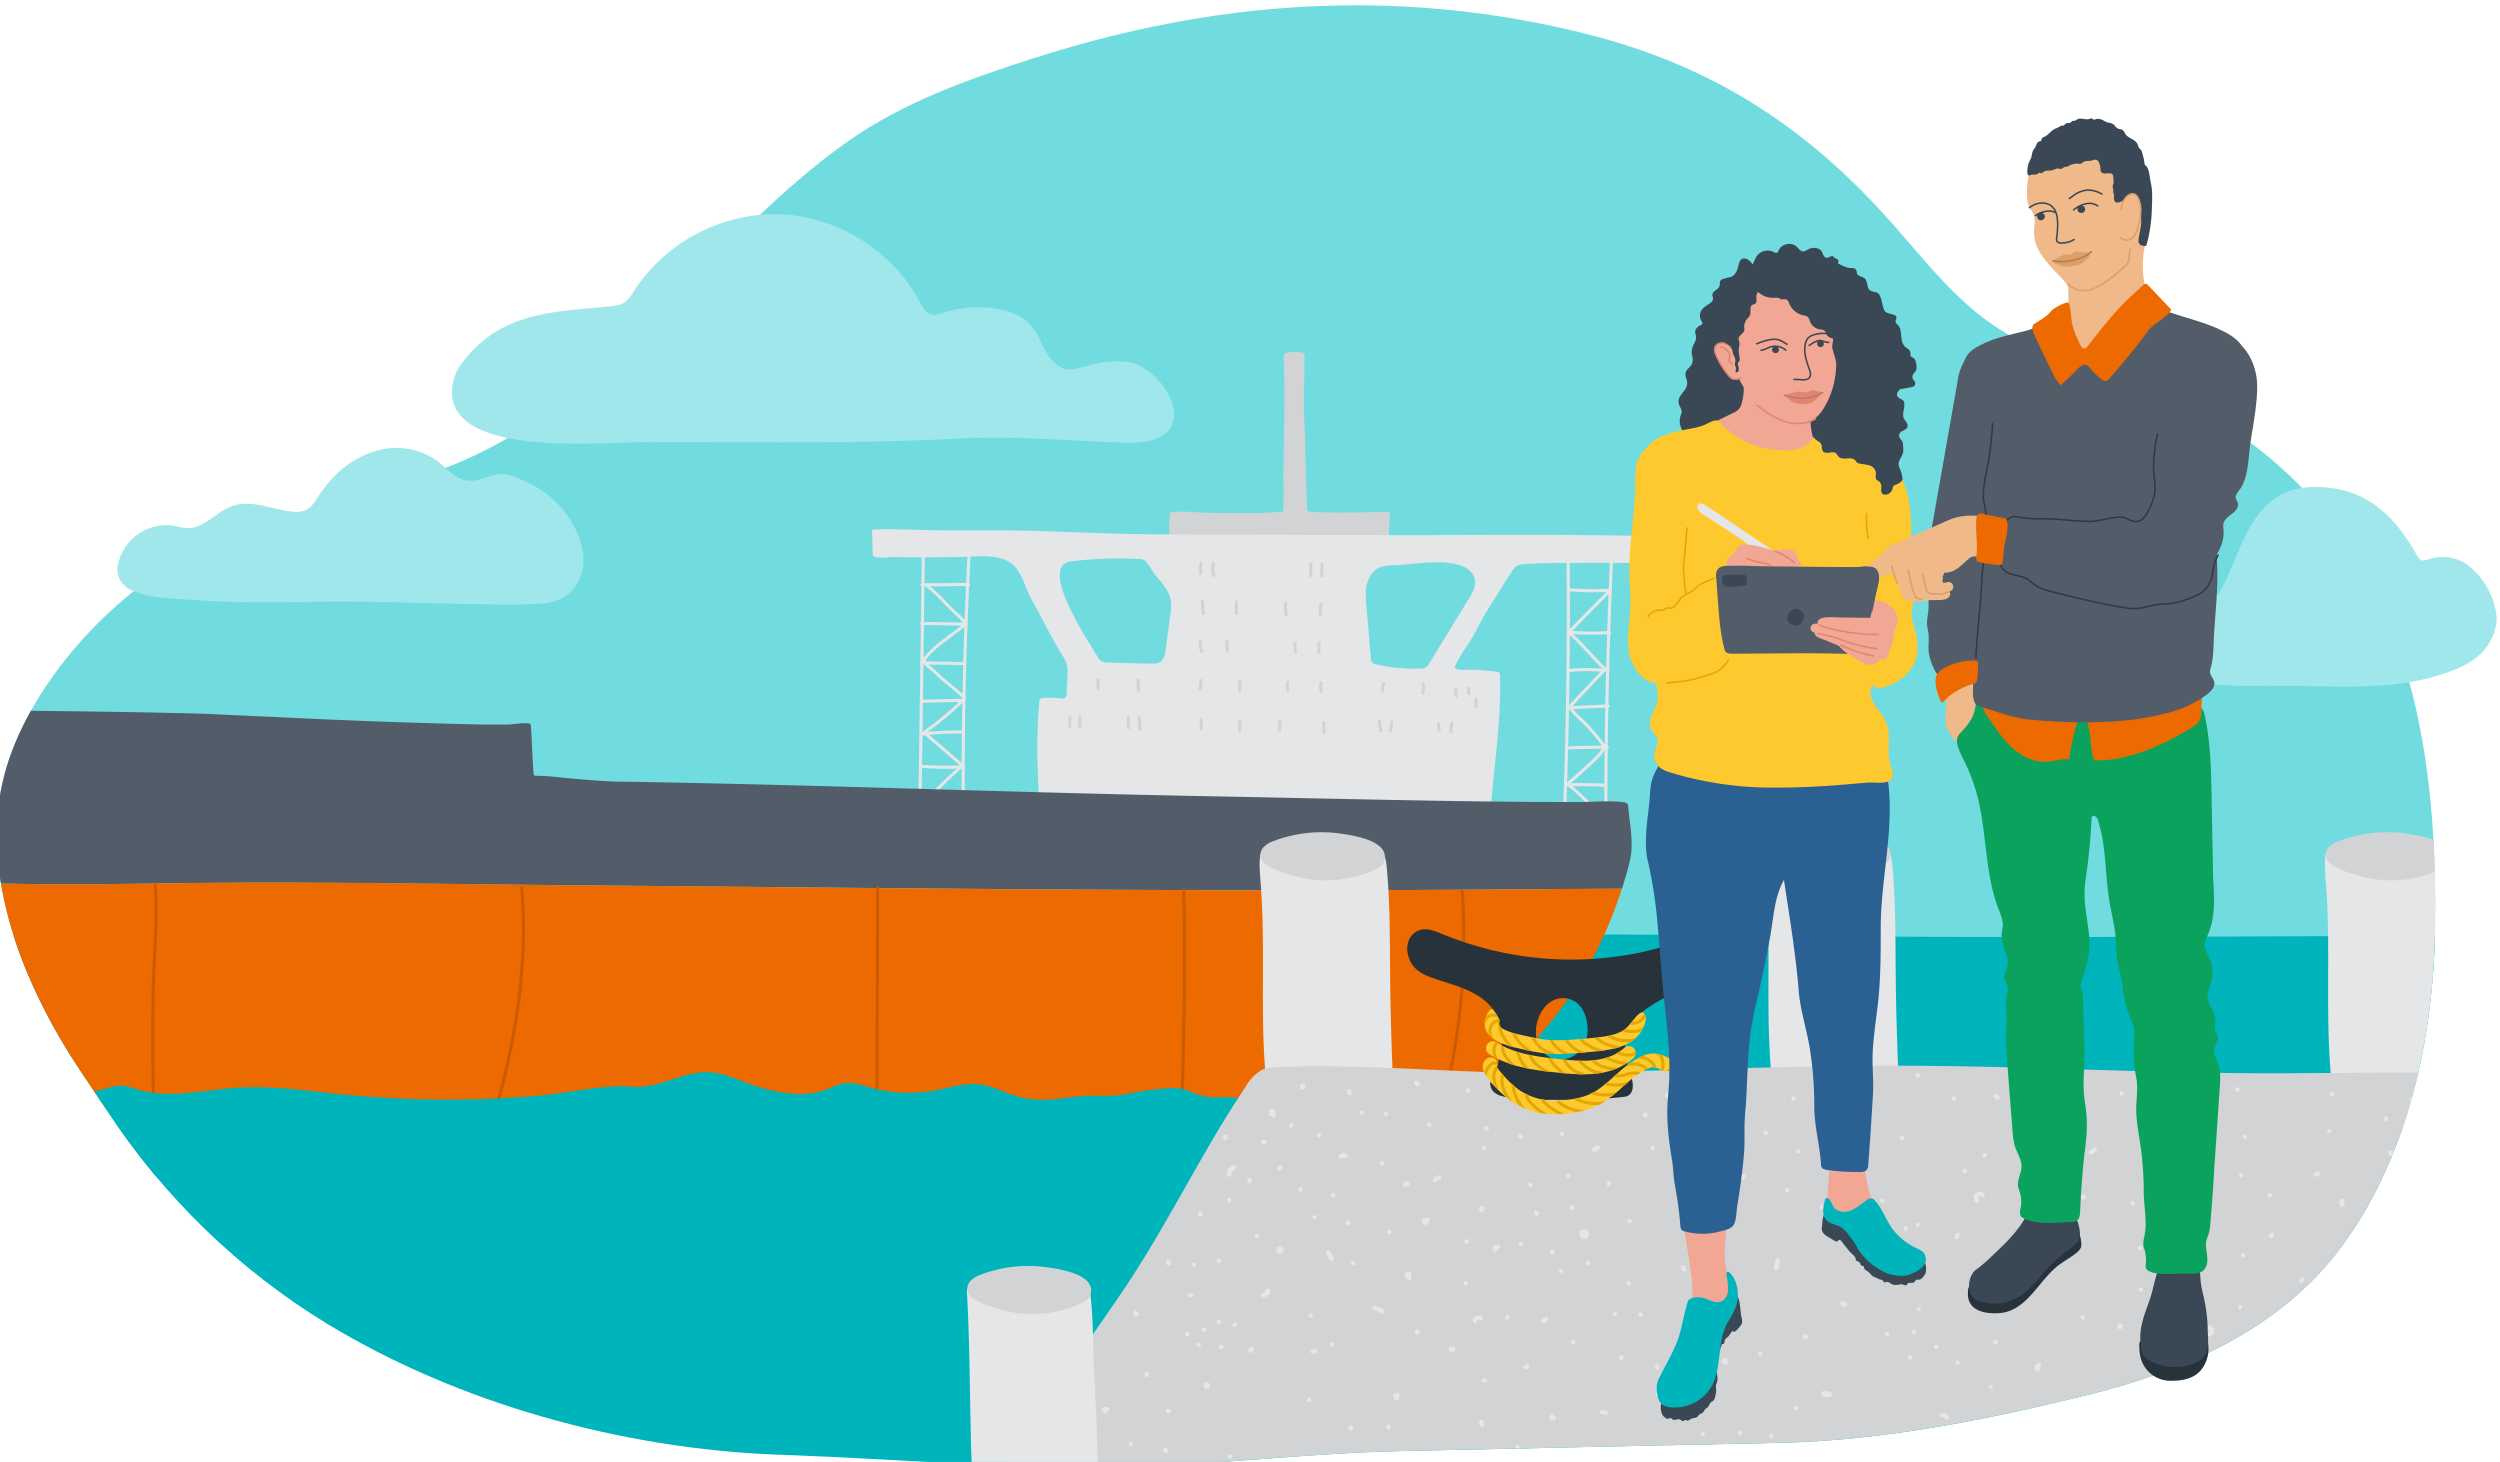 <?xml version="1.0" encoding="UTF-8"?>
<svg xmlns="http://www.w3.org/2000/svg" xmlns:xlink="http://www.w3.org/1999/xlink" viewBox="0 0 1607.1 939.8" xml:space="preserve">
  <g transform="translate(.1)">
    <defs>
      <path id="a" d="M663.8 37.6C622.1 51 580.2 65.9 544.5 91.2 458.7 151.8 402 247.4 304.5 293c-61.1 28.6-131.6 34.3-190.2 67.7C66 388.2 17.2 443.6 2.8 497.8c-17.2 64.5 13.1 137.1 48.4 190L69 714.3a447.9 447.9 0 0 0 140.9 136.5c85.3 51.8 190.1 80.4 289.1 84.3l8.8.3c67.8 2.6 133.1 8.2 201.1 7.8 65.3-.4 126.8-9 191.9-10.4l243.4-5.3c65.9-1.4 133.1-14.9 197.4-30.7 62.2-15.3 124.2-42.4 163.4-95.3 43.1-58.2 59.5-135.1 60.3-206.3 1.1-91.5-10.1-189.8-69.5-263.4a271 271 0 0 0-112.6-82.2c-32.6-12.6-67.9-19-97.4-37.6-29.8-18.7-50.9-47.9-74.6-74-53.9-59.3-113.9-96.7-191.6-116.2a605.5 605.5 0 0 0-148-18.4c-69.7 0-138.8 12-207.8 34.2"></path>
    </defs>
    <clipPath id="b">
      <use xlink:href="#a" overflow="visible"></use>
    </clipPath>
    <g clip-path="url(#b)">
      <path fill="#71DCE0" d="M-40.8-31.9h1702.6v659.2h-87.2c-19.4 0-38.9 1.7-58.3 1.3-146.5-3-292.9 4.9-439.3-1.9-58-2.7-115.5 4.7-173.9-.8-71.6-6.8-144.1 1.6-216 2.5-74.4.9-148.8.5-223.2-1-147-3.1-294 0-440.9 0h-63.7V-31.9z"></path>
      <path fill="#00B4BC" d="M1661.8 968.1H-40.8V601.5h87.2c19.4 0 38.9-.9 58.3-.7 146.5 1.7 292.9-2.7 439.3 1.1 58 1.5 115.5-2.6 173.9.5 71.6 3.8 144.1-.9 216-1.4 74.4-.5 148.8-.3 223.2.6 147 1.7 294 0 440.9 0h63.7l.1 366.5z"></path>
      <path fill="#D2D3D5" d="M752 329.6c7.1-1.6 15.6-.1 22.9 0 16.3.2 32.6.9 48.9-.7.5.1 1-.2 1.1-.7v-.3c.2-9.5 0-19.1.1-28.6.3-23 1-46.1.1-69.1-.2-1 .1-2.1.8-2.9a4 4 0 0 1 1.5-.6c2.8-.6 5.7-.7 8.6-.3.7 0 1.3.3 1.8.7.6.7.8 1.7.7 2.6 0 8-.2 16-.4 24-.3 11.6.7 23.2.9 34.8a1937.3 1937.3 0 0 0 1.2 39.8c.1 2.1 46.8.7 51 .9.9-.3 1.9.3 2.2 1.2v.9l-.9 16.3c-46.6 2.4-93.4 4.8-140 2.1-1.7.1-.7-18.6-.5-20.1"></path>
      <path fill="#E4E6E8" d="M1047.7 344.4c-46.5-.9-92.8-.4-139.2-.4-53.8 0-107.6-.3-161.4-.5h-.7c-23.6-.1-47.1-1-70.7-1.9-23.4-.9-46.7-.6-70.2-.7-14.5 0-29-1.1-43.5-.5-.5 0-1.2.1-1.4.6l-.1.6.4 14c-.1.7.1 1.4.6 2 .4.3.9.5 1.5.6 3.7.7 6.4 0 10.1-.1 4.7-.1 9.4.2 14.1.2l28.2-.2c9.8 0 21.3-2 30.6 1.8 10.5 4.3 12 16.2 16.8 25 6.8 12.3 12.7 24.4 20.1 36.5 1.1 1.6 2 3.3 2.6 5.2.6 2.3.8 4.7.7 7.1-.1 3.8-.5 7.5-.6 11.3.1 1-.1 2.1-.6 3-1.1 1.7-3.8.8-5.5.7-2.8-.2-5.6-.2-8.4-.1-1.4-.3-2.8.6-3.1 2v.9a330.3 330.3 0 0 0-1.2 37.2c.2 7.8.5 15.7 1 23.4 0 1.7.4 3.3 1.1 4.7 2.5 3.9 11.8 3.2 15.7 3.2 5.1 0 10.3-.7 15.4-.4l70.1 3.1c30 1.3 60.1 2.6 90.1 2.9 32.6.3 65.1-.6 97.7-2.7 2.3-29.2 7.1-59.6 6.3-88.8 0-.5-.1-1.1-.4-1.5-.5-.5-1.2-.8-2-.8-5-.6-9.9-1.1-14.9-1.3-1.8-.1-11.1.9-11.6-1.4-.1-.4 0-.8.2-1.2 2.1-5.1 5.5-9.7 8.5-14.3 4.5-6.8 7.6-14.2 12-21.2l15.1-24c1.2-1.9 2.5-3.9 4.6-4.9 1.4-.6 2.8-.8 4.3-.9 14.6-1 29.4-.6 44.1-.8 3.8-.1 44.5.5 44.6-.1.6-5.5.3-11.1.6-16.8.1-.6-19.4-.5-21.6-.5m-295.6 52.1-2.9 21.4c-.4 2.9-1 6.1-3.5 7.7-1.6 1-3.6 1-5.5 1-9.5-.1-19.1-.3-28.6-.8a6 6 0 0 1-6.2-3.7c-5.2-8.9-38.9-58.7-16.8-61.3l1.1-.1c14-1.6 28.1-2.1 42.2-1.4 1.1 0 2.2.2 3.1.6 2.8 1.5 6.1 8.1 8.4 10.8 3.6 4.1 7.4 8.4 8.7 13.7 1.1 3.8.6 8 0 12.1m192-11.6-25.2 41.2a8.3 8.3 0 0 1-2.6 3c-1.1.5-2.4.8-3.6.7-9.4.3-18.9-.6-28-2.7-.9-.1-1.8-.5-2.5-1.1-.8-1-1.2-2.2-1.1-3.4l-2.8-33c-.4-4.5-.8-9 .2-13.5s3.4-8.7 7.3-10.8c3.2-1.7 6.9-1.8 10.5-1.9 11.7-.2 45.6-7.6 51.4 7.9 1.6 4.6-1 9.5-3.6 13.6"></path>
      <path fill="none" stroke="#E4E6E8" stroke-width="2" stroke-linecap="round" stroke-linejoin="round" d="m593.5 354.4-2.2 161.5M623.1 352.2c-3 55.3-4.3 110.6-4 166M1007.9 355.2a3464 3464 0 0 1-2.5 173.6M1036.1 354.4a3564 3564 0 0 0-3.9 166.8M622.7 375.7l-30 .3"></path>
      <path fill="none" stroke="#E4E6E8" stroke-width="2" stroke-linecap="round" stroke-linejoin="round" d="M620.8 401.1c-9.9.1-18.5-.3-28.4-.3M619.7 426.4c-4.2.4-8.6-.1-12.8-.1l-14.5-.1M618.7 450.2l-25.7.6M619 470.6c-9-.2-17.9.2-26.8 1.3M619 493c-9.1.4-18.3.3-27.4-.4"></path>
      <path fill="none" stroke="#E4E6E8" stroke-width="2" stroke-linecap="round" stroke-linejoin="round" d="M595.1 375.9c4.7 3.7 9 7.8 13 12.2 3.6 3.9 7.8 7.3 11.5 11.2.4.5.9 1 .8 1.6a41.7 41.7 0 0 1-6.9 5.8l-7.1 5.4a71.2 71.2 0 0 0-10.4 9.3c-1.5 1.8-2.7 2.9-1.2 5 1.4 1.9 3.3 3 5 4.5 1.7 1.6 3.3 3.3 5.2 4.9 4.5 3.8 9.1 7.5 13.5 11.4.5.4.9.8 1.2 1.3l.2.5-.3.5a200 200 0 0 1-26 21.6c1.6.9 3.2 2 4.5 3.4 6.9 5.8 13.7 11.7 20.5 17.7a250.4 250.4 0 0 0-25.8 25.7M1008.9 379.1c8.7.7 17.4.9 26.2.3M1008.9 406.4c8.6.7 17.1.8 25.7.2M1008.3 431.1c3.9-.5 7.8-.7 11.7-.7 4.6.1 9.2.5 13.8.2M1008 455l25.7-1.2M1007.7 480.8c8.5-.3 16.9-.5 25.4-.5M1006.9 504.5c8.4-.2 16.7-.1 25.1.3"></path>
      <path fill="none" stroke="#E4E6E8" stroke-width="2" stroke-linecap="round" stroke-linejoin="round" d="m1034 380.4-25.6 26c8.4 7.3 15.4 16.4 23.5 23.9-.3-.3-20 20.9-21.7 22.7-.4.4-.7.9-.8 1.5 0 .5.2 1.1.6 1.5 1.7 2.2 3.6 4.2 5.7 6 5.7 5.4 10.9 11.3 15.4 17.7.8 1.1-3.6 6.1-4.5 7-2.9 2.9-5.9 5.7-8.9 8.4l-5.8 5.2c-.8.7-4 2.7-3.9 4a120.8 120.8 0 0 1 12.4 11.4c3.4 3.3 8 6.2 10.2 10.5"></path>
      <path fill="none" stroke="#D2D3D5" stroke-width="2" stroke-linecap="round" stroke-linejoin="round" d="M771.8 362.1c-.1 2.2-.1 4.4.1 6.6M779.8 362.1c-.5 2.7-.4 5.4.2 8M772.8 386.4l.6 8M794.7 387v7.4M826.3 387.6c-.1 2.5 0 5 .4 7.4M849 388.4l-.5 7.1M842.7 362.4l-.3 7.7M849.8 362.7l-.3 7.4M771.6 412.1c-.3 2.2 0 4.5.8 6.6M788.7 412.4a17 17 0 0 0 .6 6.3M832.4 413.5c-.1 1.9 0 3.8.3 5.7M847.8 413.3v6M705.6 437l.3 5.7M731.7 437.3c-.3 2.1-.2 4.2.1 6.3M687.6 461.5v5.4M694.1 461.2c.2 2.1.1 4.2-.2 6.3M725.3 461.2v6.6M732.4 461.5a23 23 0 0 0 .5 7.4M772 437.5a37 37 0 0 1-.7 5.7M772.1 462.7v5.7M796.9 438.1c.2 2 .1 4-.2 6M796.9 463.2c.2 2.1.1 4.2-.2 6.3M822.6 463.8c.2 1.8.1 3.6-.2 5.4M827.8 438.7c-.4 1.6-.4 3.2-.1 4.9M849.1 438.7c-.3 1.9-.3 3.8.1 5.7M850.9 464.4v6.5M889.4 439.2c-.5 1.7-.7 3.4-.8 5.2M914.8 439.5c.2 2.1.1 4.2-.2 6.3M935.8 443c-.1 1.4 0 2.9.3 4.3M944.2 442.4a9.8 9.8 0 0 0-.2 3.4M948.6 449.5v4.9M933.2 465l-.6 5.4M924.8 465.2c-.3 1.4-.2 2.9.4 4.3M894.5 464.1l-.7 5.4M886.7 463.5c0 2 .3 4 .8 6"></path>
      <path fill="#525D69" d="M104.6 567.9c92.3-1.4 183.8.6 276.2 1.3 183.9 1.6 366.4 3.9 550.3 2.8l111.5-.7 2.7-9c1.4-4.4 2.4-9 3.2-13.6 1.1-10.5-1.1-19.8-1.9-30a4 4 0 0 0-.6-2.1c-.5-.4-1.2-.7-1.8-.8-9.7-1.4-20.2-.2-30-.2l-30.9-.1c-20.9-.2-41.9-.4-62.8-.8-46.9-.8-93.9-1.9-140.8-2.8-126.2-2.3-252.3-7.4-378.5-9.4-10 0-20-.9-30-1.7-8.8-.6-17.9-2.1-26.6-2.1-.5.1-1-.1-1.4-.4-.2-.3-.3-.6-.3-1-.8-10.2-1-20.4-1.7-30.6a2 2 0 0 0-.3-1.1 2 2 0 0 0-1.5-.6c-4.4-.4-9.4.7-13.9.8h-13.8a4592.6 4592.6 0 0 1-118.5-4.1l-58.9-2.7-4.6-.2c-47-1.3-94.1-1.7-141.2-2.2l-60.9-.6-30.5-.4c-9.1-.1-18-1.2-27-1.5-8.6-.1-17.1-.7-25.6-1.8-3.2-.5-7.4 0-8.2 3.2-.5 1.9.7 3.9 1.8 5.6a112 112 0 0 1 15 52.7c.7 14.5.9 29.2 1.2 43.9 82.8 11.1 166.8 11.5 250.3 10.2"></path>
      <path fill="#ED6A00" d="M931 572c-183.9 1.2-366.3-1.2-550.2-2.8-92.4-.8-183.8-2.8-276.2-1.3-83.5 1.3-167.5.9-250.5-9.9.7 33.7 1.7 67.8 9 100.1 3.2 14.1 7.6 33.3 17 44.6 9.7 11.7 28.4 6.7 43.5 6.4 76.2-1 153.5 5.5 230.2 5.6 93.5.1 187.1 1.6 280.6 2 93.3.3 187.4-6.8 280.5-4.7 38.1.9 76.3-.7 114.4-2.5 36.9 0 73.8-4.8 110.6-6.6 5.8-.3 11.8-.6 16.9-3.4 3.7-2 6.7-5.2 9.5-8.3 14.4-15.6 28.4-30.3 40.6-47.7a263.2 263.2 0 0 0 35.6-72.3L931 572"></path>
      <path fill="none" stroke="#CB5B00" stroke-width="2" stroke-linecap="round" stroke-linejoin="round" d="M939.9 573c3 43-.5 86.1-10.2 128.1M760.9 572.2c.8 46.5.3 92.9-1.3 139.4M564.1 570.7l-.5 142.4M335.3 570.8c4.3 47.7-4 98.8-17.2 144.6M98.6 712.4c-.5-24.4-.6-48.9-.3-73.4.3-23.2 3.2-47.4 1.4-70.6"></path>
      <path fill="#00B4BC" d="M12.3 698.8c17.4 2 35.2 6.1 52.1 1.9 4.8-1.2 9.6-3.1 14.5-2.7 3.4.2 6.6 1.5 9.9 2.5 20.2 5.9 41.7.2 62.6-1.2 22.5-1.6 44.9 1.8 67.3 4.1 42.8 4.3 86 4.6 128.8.8 19.3-1.7 39.5-7.1 58.7-5.6 17.7 1.4 32.4-10.1 49.9-9.3 9.7.5 18.6 5.2 27.8 8.3 14 4.6 31.7 8.3 46 3.2 4.6-1.7 9-4.1 13.9-4.5 5.2-.5 10.4 1.4 15.4 2.8a93.8 93.8 0 0 0 41.5 1.9c9.9-1.8 19.8-5.2 29.7-3.8 7.9 1.1 15.1 5 22.7 7.4 12.3 3.9 25 2.1 37.5.5 11.8-1.5 22.7.5 34.5-2 8.5-1.8 17-3 25.7-3.5 3.9-.2 7.9-.3 11.6 1.1 10.2 3.9 12.1 5.1 22.8 4.7a70 70 0 0 1 30.3 5.5c3.3 1.5 6.5 3.6 7.8 7 2 5.1-1.3 11-6.1 13.7s-10.4 3-15.8 3.2L422 750.2c-73.2 3-146.5 6-219.8 7-37 .5-74 .4-111-.5-35.5-.8-72.2-6.1-107.6-4.3-23 1.2-50.3-20.4-27.1-41.1 14-12.5 37.9-14.5 55.8-12.5"></path>
      <path fill="#E4E6E8" d="M809.7 559c-.2-2.9-.1-5.8.3-8.7.2-1.7.7-3.5 2-4.5a7.6 7.6 0 0 1 4.4-1.1l42.8-1.5a143 143 0 0 1 23.6.4c7 .8 8.1 8.9 8.6 14.4 2.3 25.3 1.9 50.1 2.2 75.4.3 26.2 1.4 52.4 2.4 78.6.1 1.9.1 4-1.2 5.5-9.5 10.6-56.6 5.7-69.3 4.9-1.8 0-3.6-.4-5.2-1.2-2.7-1.7-3.5-5.2-4.1-8.4-8-48.3-1.9-98.7-6.1-147.2l-.4-6.6"></path>
      <path fill="#D2D3D5" d="M862.5 536c7.8 1.1 30.7 4.6 27.3 17.2-.8 3-3.8 4.8-6.7 6.1a75.1 75.1 0 0 1-53.6 3.1c-5.6-1.8-18.4-5.1-19.3-12.2-.2-2.4.8-4.7 2.6-6.2a18 18 0 0 1 6-3.4 86.1 86.1 0 0 1 43.7-4.6"></path>
      <path fill="#E4E6E8" d="M1134.7 557.4c-.2-2.9-.1-5.8.3-8.7.2-1.7.7-3.5 2-4.5a7.6 7.6 0 0 1 4.4-1.1l42.8-1.5a143 143 0 0 1 23.6.4c7 .8 8.1 8.9 8.6 14.4 2.3 25.3 1.9 50.1 2.2 75.4.3 26.2 1.4 52.4 2.4 78.6.1 1.9.1 4-1.2 5.5-9.5 10.6-56.6 5.7-69.3 4.9-1.8 0-3.6-.4-5.2-1.2-2.7-1.7-3.5-5.2-4.1-8.4-8-48.3-1.9-98.7-6.1-147.2l-.4-6.6"></path>
      <path fill="#D2D3D5" d="M1187.5 534.3c7.8 1.1 30.7 4.6 27.3 17.2-.8 3-3.8 4.8-6.7 6.1a75.1 75.1 0 0 1-53.6 3.1c-5.6-1.8-18.4-5.1-19.3-12.2-.2-2.4.8-4.7 2.6-6.2a18 18 0 0 1 6-3.4c13.2-5.2 28-6.6 42.1-4.8l1.6.2"></path>
      <path fill="#E4E6E8" d="M1494.5 559c-.2-2.9-.1-5.8.3-8.7.2-1.7.7-3.5 2-4.5a7.6 7.6 0 0 1 4.4-1.1l42.8-1.5a143 143 0 0 1 23.6.4c7 .8 8.1 8.9 8.6 14.4 2.3 25.3 1.9 50.1 2.2 75.4.3 26.2 1.4 52.4 2.4 78.6.1 1.9.1 4-1.2 5.5-9.5 10.6-56.6 5.7-69.3 4.9-1.8 0-3.6-.4-5.2-1.2-2.7-1.7-3.5-5.2-4.1-8.4-8-48.3-1.9-98.7-6.1-147.2l-.4-6.6"></path>
      <path fill="#D2D3D5" d="M1547.3 536c7.8 1.1 30.7 4.6 27.3 17.2-.8 3-3.8 4.8-6.7 6.1a75.1 75.1 0 0 1-53.6 3.1c-5.6-1.8-18.4-5.1-19.3-12.2-.2-2.4.8-4.7 2.6-6.2a18 18 0 0 1 6-3.4 86.1 86.1 0 0 1 43.7-4.6M1249.9 685.3c-14.8-.2-29.6-.3-44.5-.2-66.8.4-133.6 3.2-200.4 4.6-60.2 1.2-121.5-6.1-182.6-3.8-4.1.2-8.3.4-11.9 2.2a28.8 28.8 0 0 0-9.7 10.2c-28.5 42.5-50.3 88.9-78.9 131.2-23.8 35.2-49.1 69.5-71.3 105.8-8.8 14.4-17.4 30.3-15.7 47.1.6 6.1 170.4 1.6 184.4 1.2 56.8-1.6 115.7-9.9 172.3-5.6 117.4 8.9 234.2 11.6 351.7 2.2 36.3-2.9 72.5-6.8 108.8-8.2 66.4-3.3 133 2 199.2 4.7 4.8.2 10.1.2 13.8-2.9s4.5-8.3 5.2-13.1c11.3-89 15.2-178.7 11.8-268.3a854.4 854.4 0 0 0-91.9-3.2l-115.1.7c-75.4.6-150-3.6-225.2-4.6"></path>
      <path fill="#E4E6E8" d="m621.7 834.6-.2-3.1c-.1-1 0-2.1.3-3.1.9-1.9 3.4-2.5 5.5-2.8 13.9-2.1 27.9-3.3 41.9-3.5 8.5-.1 25.4-3.7 30.8 5.5.3.7.5 1.4.6 2.2 2.3 17.6 1.8 35.3 2.7 53 1 18.7 1.9 37.5 2.2 56.3.2 11.7.1 23.4-.2 35.2.1 1.5-.2 3-1.1 4.3-1 1.3-2.8 1.7-4.5 2a216 216 0 0 1-42.6 2.7c-9.6-.1-23.5 2.8-28.8-7.6-2.3-4.5-2.5-9.7-2.8-14.7l-1.2-25.9c-1-33.5-.9-67-2.6-100.5"></path>
      <path fill="#D2D3D5" d="M673.8 814.8c7.8 1.1 30.6 4.6 27.2 17.2-.8 3-3.8 4.8-6.7 6.1a74.4 74.4 0 0 1-53.3 3.1c-5.6-1.8-18.3-5.1-19.2-12.2-.2-2.4.8-4.7 2.6-6.2a18 18 0 0 1 6-3.4 85.3 85.3 0 0 1 41.9-4.8l1.5.2"></path>
      <path fill="#28323B" d="m1102.2 608.5-1.2-.9a14.9 14.9 0 0 0-6.8-2c-11.8-1.1-23.4 2.7-34.9 5.6a217.7 217.7 0 0 1-132.1-10.7c-4-1.6-8.1-3.4-12.3-3.1-4.8.5-8.8 4-9.9 8.8-1.5 5.6.8 12 4.2 15.7s7.8 5.4 12 6.9c13.9 5.1 39.6 9.1 43.6 32.6 2 12-.5 19.3-5 29.1-.9 1.9-1.9 4-1.9 6.3.1 4.4 3.8 6.8 7 7.7a79.7 79.7 0 0 0 23.8 2.5c18.1.1 36.3.2 54.3-1.8 1.8-.2 3.7-.5 5-2.1 3.4-4.3.3-12-1.2-16.6a38.3 38.3 0 0 1-1.5-21.2c2.1-8.6 7.7-13.3 14.5-17.8 6.7-4.5 13.9-8.3 21.5-11.2 6.2-2.4 14.3-2.9 19.8-6.9 6.3-4.5 7-15.5 1.1-20.9m-84.9 65c-4.7 6.6-14.1 10-21.4 6-3.4-2-6.1-5.1-7.4-8.8-.5-1.2-.8-2.5-1-3.8-2-12.3 7.1-28.2 20.7-24.8 8.6 2.1 12 11 12.3 19.4 0 4.2-.8 8.6-3.2 12"></path>
      <path fill="#FEC92E" d="m1000.8 677.6-3.1-.1c-7-.3-13.8-1.8-20.4-3.3-6.6-1.5-18.8-4.1-22.2-12.1-1-2.5-1.6-6.5 1.6-11.6.4-.8 1.1-1.4 1.9-1.7 1-.2 1.3.5 1.9 1.3 1.3 1.7 2.4 3.5 3.3 5.5.6 1.4-1.1 1.7-.6 3.1 1.6 3.8 12.4 6.2 15.9 6.9 6.2 1.4 12.6 2.8 18.9 3.1 4.3.1 8.6 0 12.9-.4 6.7-.5 13.7-1 20.3-2 4.2-.7 8.6-1.7 12.3-4 2.4-1.5 4-3.8 5.8-5.9 1.4-1.7 3.4-4.5 5.5-5.4 2.3-.9 3.5 2.9 3.1 4.6-3.1 15.8-19.8 18.6-25.3 19.4-7.1 1.1-14.2 1.6-21.1 2.1-3.5.3-7.1.5-10.7.5"></path>
      <path fill="#FEC92E" d="M1017.8 690.6c-5.6 0-11-.5-15.7-1-16.2-1.6-31.9-3.7-44.9-12.1-2-1.3-2.6-4-1.3-6.1s4-2.6 6.1-1.3c11.7 7.5 25.8 9.1 39.3 10.6 11.4 1.2 23.5 2.5 34.4-1.9 3.1-1.2 5.9-3 8.4-5.2 1.8-1.6 4.6-1.5 6.2.3s1.5 4.6-.3 6.2c-5.9 5.4-14 8.9-23.6 10a63 63 0 0 1-8.6.5"></path>
      <path fill="#FEC92E" d="M998.8 716.4c-9.7-.1-19.1-3-27.2-8.3-.2-.1-18.2-13.8-18.5-22.2-.1-2 .8-4 2.4-5.2a4.4 4.4 0 0 1 6.2.8c1 1.3 1.2 3.1.5 4.6a68.4 68.4 0 0 0 14.3 14.6 41.3 41.3 0 0 0 22.8 6.9c10.3-.1 20-2.3 25.9-5.9 4.4-2.8 8.4-6.1 12.2-9.7 4.2-3.8 8.6-7.7 13.7-10.7 2.7-1.6 6.2-3.7 10.2-4 5.5-.5 10.1 2 14.4 4.7 1 .6 5.9 4.9 3.6 6.1a3 3 0 0 1-1 .2c-2.2.3-4.3.2-6.4.3-1 .1-1.9 0-2.9-.2-1-.3-1.8-1-2.7-1.4-1.4-.6-2.8-.9-4.3-.9-2.1.2-4.3 1.5-6.5 2.8-4.4 2.6-8.3 6.1-12.4 9.7-4.2 4-8.7 7.5-13.5 10.6a63.9 63.9 0 0 1-30.4 7.2h-.4m72.4-28"></path>
    </g>
  </g>
  <g transform="translate(.1)">
    <defs>
      <path id="c" d="M958.6 648.9c-.8.3-1.5.9-1.9 1.7-3.2 5.1-2.6 9.1-1.6 11.6 3.3 8 15.6 10.7 22.2 12.1 6.6 1.4 13.3 2.9 20.4 3.3l3.1.1c3.6 0 7.2-.3 10.7-.5 6.9-.5 14.1-1 21.1-2.1 5.5-.9 22.3-3.6 25.3-19.4.3-1.7-.9-5.5-3.1-4.6-2.1.9-4.2 3.7-5.5 5.4-1.7 2.2-3.4 4.4-5.8 5.9a31.8 31.8 0 0 1-12.3 4c-6.7 1.1-13.6 1.6-20.3 2-4.3.4-8.6.5-12.9.4-6.3-.3-12.7-1.7-18.9-3.1-3.6-.8-14.4-3.2-15.9-6.9-.6-1.4 1.2-1.7.6-3.1-.9-1.9-2-3.8-3.3-5.5-.5-.7-.8-1.3-1.5-1.3h-.4"></path>
    </defs>
    <clipPath id="d">
      <use xlink:href="#c" overflow="visible"></use>
    </clipPath>
    <g clip-path="url(#d)" fill="none" stroke="#E2A800" stroke-width="2" stroke-linecap="round" stroke-linejoin="round">
      <path d="m964.4 655.9-2.7.6c-3.2 1.2-4.4 4.9-4 8 .1 1.1.5 2.1 1.1 2.9M964.7 658c-1.9 2.2 1.1 7.6 2.4 9.7 1.9 3.1 4.5 5.7 7.7 7.6M973.2 664.6a25.6 25.6 0 0 0 13 12.5M985.2 666.5c2.3 5.5 7 9.5 12.8 10.9M996.9 667.9c2.1 5.4 6.8 8.5 12.1 10.3M1006.1 667.3c.8 2.2 3 4.3 4.8 5.8 1.9 1.6 3.9 2.8 6.2 3.7.7.2 1.4.5 2.1 1M1015.6 667c1.2 2.5 3.8 4.1 6.1 5.4a42 42 0 0 0 9.3 3.7M1025.4 666.4c1.9 2 4.2 3.6 6.7 4.7 2.6 1.2 5.5 1.6 8.3 2.3M1033.6 665.3c1.9 1.4 4 2.4 6.2 3.1 3.8.9 7.7.9 11.5-.1M1042.3 661.8c4.4 1.6 10.4 2.2 14.4-.9M1046.9 657.7a13 13 0 0 0 6.5-.9c1.9-.9 3.2-3 4.6-4.6M964.5 653.5c-2.2-.9-5.3-1.5-7.5-.2-1.3.8-2.3 2-2.8 3.4"></path>
    </g>
  </g>
  <g transform="translate(.1)">
    <defs>
      <path id="e" d="M955.8 671.5c-1.3 2-.7 4.8 1.3 6.1 13.1 8.4 28.7 10.5 44.9 12.1 4.7.5 10.1 1 15.7 1 2.8 0 5.7-.1 8.5-.5a42.1 42.1 0 0 0 23.6-10c1.8-1.6 1.9-4.4.3-6.2s-4.4-1.9-6.2-.3c-2.5 2.2-5.3 4-8.4 5.2-10.9 4.4-23 3.1-34.4 1.9-13.5-1.5-27.6-3.1-39.3-10.6-2-1.3-4.7-.7-6 1.3"></path>
    </defs>
    <clipPath id="f">
      <use xlink:href="#e" overflow="visible"></use>
    </clipPath>
    <g clip-path="url(#f)" fill="none" stroke="#E2A800" stroke-width="2" stroke-linecap="round" stroke-linejoin="round">
      <path d="M963.5 669.1c-1.1 1.1-2.5 2.5-3 4a12 12 0 0 0 .2 5c.3 1.5 1 2.8 2.1 3.8M966.3 671.5c-.3 1.5-.6 3.3 0 4.7.6 1.3 1.2 2.5 1.9 3.6a20 20 0 0 0 6.3 6.3M975.4 676c.8 3.1 2.2 6 4.1 8.6 1.1 1.6 2.6 2.8 4.4 3.7M982.5 676.8c.9 1.3 1.6 2.8 2.4 4.2 2.9 4.9 8.6 7.3 13.4 9.8M996.2 680c.9 2.7 2.8 4.7 4.8 6.6 2.1 2 4.2 4.1 7.1 4.9M1005.3 680.5c1 3.1 4.3 6.6 7.2 8.1 1.8.9 3.6 1.7 5.5 2.3M1014.2 681c3.3 3.5 7 6.9 11.8 8.2 1.5.4 3.1.4 4.5 1M1023.5 680.9c2.4 3.2 5.1 4.4 8.8 5.4 1.2.4 2.5.6 3.7.8l3.3.2M1032.4 679.7a27.3 27.3 0 0 0 15.8 3.8M1039 676.4c3.6 1.5 9.3 3.2 12.6.1"></path>
    </g>
  </g>
  <g transform="translate(.1)">
    <defs>
      <path id="g" d="M1061.3 677.2c-4.1.4-7.5 2.4-10.2 4-5.2 3.1-9.5 7-13.7 10.7a88 88 0 0 1-12.2 9.7 53.9 53.9 0 0 1-25.9 5.9 41 41 0 0 1-22.8-6.9 68.4 68.4 0 0 1-14.3-14.6 4.4 4.4 0 0 0-6.6-5.4 6.2 6.2 0 0 0-2.4 5.2c.3 8.4 18.3 22.1 18.5 22.2a50.6 50.6 0 0 0 27.2 8.3h.5c5.7-.1 20-.9 30.4-7.2 4.8-3.1 9.3-6.7 13.5-10.6 4.1-3.6 7.9-7.1 12.4-9.7 2.2-1.3 4.4-2.6 6.5-2.8a8 8 0 0 1 4.3.9c.9.4 1.7 1.1 2.7 1.4.9.2 1.9.3 2.9.2 2.2-.1 4.3 0 6.4-.2l1-.2c2.3-1.2-2.6-5.4-3.6-6.1a25.4 25.4 0 0 0-14.6-4.8"></path>
    </defs>
    <clipPath id="h">
      <use xlink:href="#g" overflow="visible"></use>
    </clipPath>
    <g clip-path="url(#h)" fill="none" stroke="#E2A800" stroke-width="2" stroke-linecap="round" stroke-linejoin="round">
      <path d="M962.7 683.4c-1 .4-2.2-.3-3.2.1-.9.5-1.8 1.2-2.4 2.1a11.7 11.7 0 0 0-2.6 5.9M963.3 685.7c-.9.5-1.6 1.2-2 2.1-2.4 4.1-.3 9.6 1.3 13.6.2.7.6 1.3 1.2 1.8M966 689.7a18 18 0 0 0 .1 9.2c1.3 4.3 3.7 8.3 6.8 11.6M972.4 694.8a26.4 26.4 0 0 0 11 21.5M981.3 700.5c-.3 1.4-.3 3 .2 4.4 1 3.2 3.2 4.9 5.6 7 2.6 2.4 5.6 4.3 8.9 5.8M990.3 703.5c-.1 3.6 3.8 6.6 6.4 8.5a55 55 0 0 0 10.9 6M1000.9 706.2c1.1 3.4 3.8 4.2 6.6 5.8a35.7 35.7 0 0 0 13.8 2.8M1010.9 705.2c3.9 2.5 8.4 3.9 13 4.1 2.6.1 5.2 0 7.7-.5M1021.5 702.1l1.3.4a33.5 33.5 0 0 0 18.3.1M1029.3 695.7a26 26 0 0 0 19.2 0M1036.5 690.9c2.3.7 5.3 1.1 7.6.2 2.5-1 5.2-1.4 7.8-1.3 1.1-.1 2.2.4 2.9 1.3M1045.1 684.5c1.3-.3 2.6-.5 4-.5 2.9-.1 6.3.5 8.5 2.5.6.7 1.4 1.3 2.3 1.7M1053.1 679.5c4.6-.1 9.6 2.7 10.9 7.3M1065.2 677c4.3 1.9 4.6 8.9 2.6 12.4M1075.5 680.5c.1 1.9.5 4-.6 5.7a9.4 9.4 0 0 1-4.7 3.6"></path>
    </g>
  </g>
  <g transform="translate(.1)">
    <defs>
      <path id="i" d="M663.8 37.6C622.1 51 580.2 65.9 544.5 91.2 458.7 151.8 402 247.4 304.5 293c-61.1 28.6-131.6 34.3-190.2 67.7C66 388.2 17.2 443.6 2.8 497.8c-17.2 64.5 13.1 137.1 48.4 190L69 714.3a447.9 447.9 0 0 0 140.9 136.5c85.3 51.8 190.1 80.4 289.1 84.3l8.8.3c67.8 2.6 133.1 8.2 201.1 7.8 65.3-.4 126.8-9 191.9-10.4l243.4-5.3c65.9-1.4 133.1-14.9 197.4-30.7 62.2-15.3 124.2-42.4 163.4-95.3 43.1-58.2 59.5-135.1 60.3-206.3 1.1-91.5-10.1-189.8-69.5-263.4a271 271 0 0 0-112.6-82.2c-32.6-12.6-67.9-19-97.4-37.6-29.8-18.7-50.9-47.9-74.6-74-53.9-59.3-113.9-96.7-191.6-116.2a605.5 605.5 0 0 0-148-18.4c-69.7 0-138.8 12-207.8 34.2"></path>
    </defs>
    <clipPath id="j">
      <use xlink:href="#i" overflow="visible"></use>
    </clipPath>
    <g clip-path="url(#j)" fill="#E4E6E8">
      <path d="m817.3 715.5.2-.1-.4.1h.2l-.4-.1.2.1-.3-.1.2.1-.3-.2.2.2-.2-.3.1.2-.1-.3.1.2-.1-.4v.2l.1-.4-.1.2.1-.3-.1.2.2-.3-.2.2.3-.2-.2.1.3-.1-.3.1.4-.1h-.2l.4.1-.2-.1.3.1h-.1l.3 2.3.1-.1-.3.2.2-.1-.3.1.2-.1-.4.1h.3l-.4-.1.3.1-.3-.1.3.2-.3-.2.2.2-.2-.3.1.2-.1-.3.1.2-.1-.4v.2l.1.6.3.5c.6.6 1.5.6 2.1 0l.2-.3.2-.7-.1-.7-.2-.5-.1-.1a2.7 2.7 0 0 0-2.3-1.2 2 2 0 0 0-1 .3l-.5.4-.4.6v.6l.2.5.5.5c.3.2.7.3 1 .3h.2l.6-.1.5-.2.2-.1.8-.7.1-.2.2-.5a2 2 0 0 0 0-1.1l-.2-.5-.2-.3c-.2-.2-.4-.5-.7-.6l-.5-.2-.6-.1-.8.1c-.4.1-.7.4-.9.7-.2.3-.2.7-.1 1.1.1.4.3.7.7.9l.3.1c.1-.3.3-.3.6-.3M830 725c.8 0 1.4-.7 1.4-1.5s-.6-1.4-1.4-1.4c-.8 0-1.4.7-1.4 1.5s.6 1.4 1.4 1.4M812.7 732.8h-.6c-.8 0-1.4.7-1.5 1.5l.1.4c.1.2.2.5.4.6l.3.2.7.2h.6c.8 0 1.4-.7 1.5-1.5l-.1-.4c-.1-.2-.2-.5-.4-.6l-.3-.2-.7-.2M792.7 749a5.6 5.6 0 0 0-4 6.5c.2.8 1 1.2 1.8 1 .8-.2 1.2-1 1-1.8v-.3l.1.4v-1l-.1.4c.1-.4.1-.7.3-1l-.1.3c.2-.4.3-.7.6-1l-.2.3.8-.8-.3.2.9-.5-.3.1.5-.2c.8-.2 1.2-1 1-1.8-.5-.5-1.3-1-2-.8M801.7 758.7v.6c0 .8.7 1.4 1.5 1.5l.4-.1c.2-.1.5-.2.6-.4l.2-.3.2-.7v-.6c0-.8-.7-1.4-1.5-1.5l-.4.1c-.2.1-.5.2-.6.4l-.2.3-.2.7M788.6 771.2v.6c0 .8.7 1.4 1.5 1.5l.4-.1c.2-.1.5-.2.6-.4l.2-.3.2-.7v-.6c0-.4-.2-.8-.4-1-.3-.3-.7-.4-1-.4l-.4.1c-.2.1-.5.2-.6.4l-.2.3c-.2.1-.3.3-.3.6M770.1 780.1v.6c0 .8.7 1.4 1.5 1.5l.4-.1c.2-.1.5-.2.6-.4l.2-.3.2-.7v-.6c0-.4-.2-.8-.4-1-.3-.3-.7-.4-1-.4l-.4.1c-.2.1-.5.2-.6.4l-.2.3c-.2.1-.3.4-.3.6M789.1 731.3v-.6c0-.8-.7-1.4-1.5-1.5l-.4.1c-.2.1-.5.2-.6.4l-.2.3-.2.7v.6c0 .8.7 1.4 1.5 1.5l.4-.1c.2-.1.5-.2.6-.4l.2-.3c.2-.2.2-.5.2-.7M862.9 744.6l.3-.3-.3.2.5-.3-.3.1.6-.2-.4.1h.6l-.4-.1.5.1-.3-.1.3.1c.7.4 1.6.2 2-.5.2-.3.3-.7.1-1.1-.1-.4-.3-.7-.7-.9l-1.1-.4-.7-.1-.8.1-.4.1-.7.3-.9.7c-.3.3-.4.7-.4 1 0 .4.2.8.4 1 .3.3.6.4 1 .4.4.3.8.1 1.1-.2M835.9 766.1c.8 0 1.4-.7 1.4-1.5s-.6-1.4-1.4-1.4c-.8 0-1.4.7-1.4 1.5s.6 1.4 1.4 1.4M823.3 752l.6-.6.3-.5c.2-.4.2-.8 0-1.1l-.3-.5-.3-.2-.7-.2-.4.1c-.2.1-.5.2-.6.4l-.6.6c-.6.6-.6 1.5 0 2.1l.3.2.7.2.4-.1.6-.4M865.7 702.2l.6 1.2c.3.5.9.8 1.5.7l.5-.2.3-.2.4-.6.1-.4-.2-.7-.6-1.2c-.3-.5-.9-.8-1.5-.7l-.5.2-.3.2-.4.6-.1.4.2.7M837.3 696.5l-1 .5-.1.1-.3.4-.1.2-.2.5-.1.6.1.6.2.5c.2.3.5.6.9.7h.6l.5-.2.3-.2.4-.6.1-.4-.2-.7.1.3v-.2l.1.4v-.2l-.1.4.1-.2-.1.3.1-.2-.2.3.2-.2-.3.2.2-.1-.3.1h.1c.6-.1 1-.6 1-1.2v-.6l-.1-.3-.5-.5-.3-.1c-.6-.3-.8-.3-1.1-.2M849.3 730.1v-.6c0-.8-.7-1.4-1.5-1.5l-.4.1c-.2.1-.5.2-.6.4l-.2.3-.2.7v.6c0 .4.2.8.4 1 .3.3.7.4 1 .4l.4-.1c.2-.1.5-.2.6-.4l.2-.3c.2-.1.3-.3.3-.6M890.7 717.3c.8 0 1.4-.7 1.4-1.5s-.6-1.4-1.4-1.4c-.8 0-1.4.7-1.4 1.5 0 .7.6 1.3 1.4 1.4M875.2 716.7c.8 0 1.4-.7 1.4-1.5s-.6-1.4-1.4-1.4c-.8 0-1.4.7-1.4 1.5 0 .7.7 1.3 1.4 1.4M905.1 818.9l.3.2-.1-.1.2.3-.1-.1.1.3v-.1l.1.4v-.2l-.1.4.1-.2-.1.3.1-.2-.2.3.2-.2-.3.2.3-.1-.3.1.2-.1-.4.1h.2l-.4-.1h.1l-.3-.1.1.1-.3-.2.1.1-.2-.3v.1l-.2-.7.1 2.8a1.5 1.5 0 0 0 2.5 1c.3-.3.4-.6.4-1l-.1-1.9v-.9c0-.4-.2-.8-.5-1.1l-.4-.3c-.7-.3-1.5-.3-2.1.1-.6.3-1 .8-1.2 1.4l-.1.6.1.6.2.5.7.7c.3.2.7.3 1.1.1.4-.1.7-.3.9-.7.2-.3.3-.7.1-1.1l-.1-.3-.7-.7M883.2 842.4c.8.1 1.7.3 2.4.7l-.3-.1 1.2.6.5.4.1.1s.3.2 0 0c-.2-.1 0 0 0 0l.2.1c.3.3.6.4 1 .4.8 0 1.5-.7 1.5-1.5 0-.4-.2-.8-.4-1a11.5 11.5 0 0 0-5.5-2.5 2 2 0 0 0-1.1.1c-.7.4-.9 1.3-.5 2 .2.4.5.6.9.7M852.6 805.8l1.8 3.6a1.5 1.5 0 1 0 2.5-1.5l-1.8-3.6c-.4-.7-1.3-.9-2-.5-.6.5-.9 1.3-.5 2M856.8 769.7c.8 0 1.4-.7 1.4-1.5s-.6-1.4-1.4-1.4c-.8 0-1.4.7-1.4 1.5 0 .7.6 1.4 1.4 1.4M866.9 784.6h-.6c-.8 0-1.4.7-1.5 1.5l.1.4c.1.2.2.5.4.6l.3.2.7.2h.6c.4 0 .8-.2 1-.4.3-.3.4-.7.4-1l-.1-.4c-.1-.2-.2-.5-.4-.6l-.3-.2c-.1-.2-.3-.3-.6-.3M893.1 793.5c.8 0 1.4-.7 1.4-1.5s-.6-1.4-1.4-1.4c-.8 0-1.4.7-1.4 1.5s.6 1.4 1.4 1.4M869.1 811l.3-.1.4-.1.4.1.3.1.3.2.2.3.1.3v-.1l.1.4v-.1l-.1.4v-.1l-.1.3-.2.3-.3.2-.3.1-.4.1-.4-.1-.3-.1.5.2c.4.1.8 0 1.1-.3l.4-.4.1-.3c.1-.3.1-.5 0-.8l-.1-.3-.5-.5-.4-.1-.4-.1-.4.1-.4.1-.2.1-.2.1-.2.3-.2.4v.4l.1.4.1.4.2.3c.3.3.7.4 1.1.5h.4l.4-.2c.5-.3.8-.9.7-1.5l-.2-.5-.2-.3-.6-.4-.4-.1-.7.4M816 830l-.1.3-.2.3-.3.2h.1l-.3.1h.1l-.4.1h.1l-.4-.1h.1l-.3-.1.1.1-.3-.2.1.1-.2-.3v.1l-.1-.3v.1l-.1-.4v.1l.1-.4-.1.2.1-.3-.1.2.2-.3-.7.7.3-.2-1.3.8.3-.1-.9.3a1.5 1.5 0 1 0 .7 2.9h.1c1.3-.3 2.5-1 3.4-1.9.4-.3.6-.8.7-1.2.2-.7 0-1.4-.5-1.9a2 2 0 0 0-1.4-.6c-.8 0-1.4.5-1.6 1.3-.2.8.2 1.6 1 1.8s1.5-.5 1.8-1.4c0 .1 0 0 0 0M807.9 795.9c.8 0 1.4-.7 1.4-1.5s-.6-1.4-1.4-1.4c-.8 0-1.4.7-1.4 1.5 0 .7.6 1.4 1.4 1.4M822 803.2l-.1.1.2-.3-.1.2.4-.3-.2.1.3-.1-.2.1.4-.1h-.3l.4.1-.3-.1.3.1-.2-.1.3.2-.1-.1.2.3-.1-.1.1.3v-.1l.1.4v-.2l-.1.4v-.2.2l.1-.1-.2.3.1-.1-.3.2.2-.1-.3.1.3-.1-.4.1h.3l-.4-.1.2.1-.3-.1.2.1-.3-.2.1.1-.2-.3.1.1-.1-.3v.1c.1.6.6 1 1.2 1h.6c.4-.1.7-.3.9-.7l.1-.3c.1-.3.1-.5 0-.8l-.1-.3-.1-.3-.3-.4-.1-.1-.4-.3h-.1l-.6-.2-.5-.1h-.2l-.5.1-1 .5-.1.1-.3.4v.1l-.2.4v.1l-.1.4v.1l.1.5.2.4v.1l.3.4.5.4.5.2.2.1.6.1.5-.1h.1l.4-.2h.1l.3-.3.3-.4.1-.1.2-.5c.1-.6-.2-1.2-.7-1.5a1 1 0 0 0-1.1-.1l-.3.1-.6.6M844.9 784c.8 0 1.4-.7 1.4-1.5s-.6-1.4-1.4-1.4c-.8 0-1.4.7-1.4 1.5 0 .7.6 1.4 1.4 1.4M749.5 811.8l.6 1.2c.3.5.9.8 1.5.7l.5-.2.3-.2.4-.6.1-.4-.2-.7-.6-1.2c-.3-.5-.9-.8-1.5-.7l-.5.2-.3.2-.4.6-.1.4.2.7M765.6 831.1h-.6c-.8 0-1.4.7-1.5 1.5l.1.4c.1.2.2.5.4.6l.3.2.7.2h.6c.8 0 1.4-.7 1.5-1.5l-.1-.4c-.1-.2-.2-.5-.4-.6l-.3-.2-.7-.2M767.4 814.4c.8 0 1.4-.7 1.4-1.5s-.6-1.4-1.4-1.4c-.8 0-1.4.7-1.4 1.5 0 .7.6 1.3 1.4 1.4M783.5 812c.8 0 1.4-.7 1.4-1.5s-.6-1.4-1.4-1.4c-.8 0-1.4.7-1.4 1.5 0 .7.6 1.4 1.4 1.4M904.1 759.2l-1.6.6 1.8 1.8v-.1l-.1.3.1-.1-.2.3.1-.1-.3.2.2-.1-.3.1.2-.1-.4.1h.2l-.4-.1.2.1-.3-.1.1.1-.3-.2.1.1-.2-.3.1.1-.1-.3v.1c.1.4.3.7.7.9l.5.2h.6c.8-.2 1.2-1 1-1.8-.1-.5-.5-.9-.9-1.2l-.6-.2-.6-.1a2 2 0 0 0-1.2.4l-.7.7-.2.6c-.1.5 0 1.1.4 1.4.4.4.9.5 1.4.4l1.6-.6c.2 0 .4-.1.5-.3l.4-.4.2-.5v-.6c-.1-.4-.3-.7-.7-.9l-.3-.1c-.5-.4-.8-.4-1-.3M888.3 749.4c.8 0 1.4-.7 1.4-1.5s-.6-1.4-1.4-1.4c-.8 0-1.4.7-1.4 1.5s.7 1.4 1.4 1.4M923.5 759.4l.1-.2-.2.3.7-.7-.3.2.9-.5-.3.1 1-.3-.4.1h.3a1.5 1.5 0 0 0 1-2.5c-.3-.3-.6-.4-1-.4-1.7.1-3.3 1-4.3 2.4-.4.7-.2 1.6.5 2 .3.2.7.3 1.1.1.4-.1.7-.3.9-.6M915.3 785l.3-.2-.1.1.3-.1h-.1l.4-.1h-.1l.4.1h-.1l.3.1-.1-.1.3.2-.2-.2.2.3-.1-.2.1.3-.1-.3.1.4v-.2l-.1.4v-.2l-.1.3.1-.2-.2.3.2-.2-.3.2.3-.2-.3.1.5-.1-.4.1h1.1a1.5 1.5 0 0 0 1-2.5l-.3-.2-.7-.2c-1.1-.2-2.2.1-3 .8a2 2 0 0 0-.6 1 2 2 0 0 0 0 1.1l.1.2.2.5.8.8.5.2h.1l.5.1c.5 0 1-.2 1.4-.6.3-.3.4-.7.4-1 0-.4-.2-.8-.4-1-.3-.3-.6-.4-1-.4l-.4.1-.9.5M953.3 778.5l.6-1.2.2-.5v-.6c-.1-.4-.4-.7-.7-.9l-.3-.1c-.3-.1-.5-.1-.8 0l-.3.1-.5.5-.6 1.2-.2.5c-.1.6.2 1.2.7 1.5l.3.1c.3.1.5.1.8 0l.3-.1.5-.5M912 695.8l-.6-.6c-.6-.5-1.5-.5-2.1 0l-.2.3-.2.7.1.4c.1.2.2.5.4.6l.6.6c.6.6 1.5.6 2.1 0l.2-.3.2-.7-.1-.4-.4-.6M918.7 724.4c.8 0 1.4-.7 1.4-1.5s-.6-1.4-1.4-1.4c-.8 0-1.4.7-1.4 1.5s.6 1.4 1.4 1.4M943.7 702.4c.8 0 1.4-.7 1.4-1.5s-.6-1.4-1.4-1.4c-.8 0-1.4.7-1.4 1.5 0 .7.7 1.4 1.4 1.4M955.7 723.9h-.3c-.8 0-1.4.7-1.4 1.5s.6 1.4 1.4 1.4h.3c.8 0 1.4-.7 1.4-1.5s-.7-1.4-1.4-1.4h-.3c-.8 0-1.4.7-1.4 1.5s.6 1.4 1.4 1.4h.3c.8 0 1.4-.7 1.4-1.5s-.7-1.4-1.4-1.4M977.7 729.2h-.6c-.8 0-1.4.7-1.5 1.5l.1.4c.1.2.2.5.4.6l.3.2.7.2h.6c.4 0 .8-.2 1-.4.3-.3.4-.7.4-1l-.1-.4c-.1-.2-.2-.5-.4-.6l-.3-.2c-.1-.2-.3-.3-.6-.3M953.9 739.3c.8 0 1.4-.7 1.4-1.5s-.6-1.4-1.4-1.4c-.8 0-1.4.7-1.4 1.5s.6 1.4 1.4 1.4M983.7 763.1c.8 0 1.4-.7 1.4-1.5s-.6-1.4-1.4-1.4c-.8 0-1.4.7-1.4 1.5s.6 1.4 1.4 1.4M898.2 897.2s-.1 0 0 0l.2.2-.1-.1.1.3v-.1l.1.4v-.2l-.1.4.1-.2-.1.3.1-.2-.2.3.2-.2-.3.2.2-.1-.3.1.2-.1-.4.1h.1l-.4-.1h.1l-.3-.1-.7-.9.1.3-.1-.4v.5l.1-.4-.1.5.1-.3-.2.4.2-.3-.3.3.3-.2-.2.1c-.3.2-.6.5-.7.9v.6l.2.5c.2.3.5.6.9.7.4.1.8 0 1.1-.1l.7-.6.5-.7.3-.9.1-.9-.1-.6-.2-.5-.5-.5-.4-.2-.6-.1h-.1l-.5.1h-.1l-.4.2-.5.3-.4.4-.1.2c-.2.4-.3.7-.3 1.1 0 .5.2 1 .6 1.4.3.3.6.4 1 .4s.8-.2 1-.4c.3-.3.4-.6.4-1 .1-.1-.1-.5-.3-.8M867.6 916.7l-.6.6-.3.5c-.2.4-.2.8 0 1.1l.3.5.3.2.7.2.4-.1c.2-.1.5-.2.6-.4l.6-.6c.6-.6.6-1.5 0-2.1l-.3-.2-.7-.2-.4.1-.6.4M841.3 901.3c.8 0 1.4-.7 1.4-1.5s-.6-1.4-1.4-1.4c-.8 0-1.4.7-1.4 1.5s.6 1.4 1.4 1.4M891 917.1v.6c0 .8.7 1.4 1.5 1.5l.4-.1c.2-.1.5-.2.6-.4l.2-.3.2-.7v-.6c0-.4-.2-.8-.4-1-.3-.3-.7-.4-1-.4l-.4.1c-.2.1-.5.2-.6.4l-.2.3c-.2.1-.3.4-.3.6M856.2 865.6c.8 0 1.4-.7 1.4-1.5s-.6-1.4-1.4-1.4c-.8 0-1.4.7-1.4 1.5 0 .7.6 1.4 1.4 1.4M845.5 867.4h-1.8c-.4 0-.8.2-1 .4-.3.3-.4.7-.4 1 0 .4.2.8.4 1 .3.3.6.4 1 .4h1.8c.4 0 .8-.2 1-.4.3-.3.4-.7.4-1 0-.4-.2-.8-.4-1-.3-.2-.7-.4-1-.4M842.5 847.1c.8 0 1.4-.7 1.4-1.5s-.6-1.4-1.4-1.4c-.8 0-1.4.7-1.4 1.5s.6 1.4 1.4 1.4M776.5 890.2l-.2-.1.3.2-.1-.1.2.3-.1-.2.1.3-.1-.3.1.4v-.3l-.1.4.1-.3-.1.3.1-.2-.2.3.1-.1-.3.2.1-.1-.7.2-.4-.1h.1l-.3-.1.1.1h-.2l.1.1-.2-.3.1.2-.1-.3.1.2-.1-.4v.2l.1-.4v.2l.1-.3-.1.1-.2.5v.6c.1.4.4.7.7.9.3.2.7.3 1.1.1l.3-.1.5-.5.2-.5v-.1l.1-.5a2 2 0 0 0-.3-1.1l-.2-.3-.3-.3-.8-.5-.6-.1c-.5 0-1 .2-1.3.6l-.5.9-.1.7.1.7.2.5.3.5.1.1.5.3.5.2c.6.1 1.2-.2 1.5-.7.2-.3.3-.7.1-1.1l-.1-.3c.1-.3-.1-.5-.3-.6M750.7 908.5h.6c.8 0 1.4-.7 1.5-1.5l-.1-.4c-.1-.2-.2-.5-.4-.6l-.3-.2-.7-.2h-.6c-.8 0-1.4.7-1.5 1.5l.1.4c.1.2.2.5.4.6l.3.2.7.2M735.6 883.2v.6c0 .8.7 1.4 1.5 1.5l.4-.1c.2-.1.5-.2.6-.4l.2-.3.2-.7v-.6c0-.8-.7-1.4-1.5-1.5l-.4.1c-.2.1-.5.2-.6.4l-.2.3c-.2.2-.2.4-.2.7M726.9 929.9c.8 0 1.4-.7 1.4-1.5s-.6-1.4-1.4-1.4c-.8 0-1.4.7-1.4 1.5s.6 1.4 1.4 1.4M747.9 933.1l.6.6.5.3c.5.2 1.2.1 1.6-.3l.2-.3.2-.7-.1-.4c-.1-.2-.2-.5-.4-.6l-.5-.7c-.6-.6-1.5-.6-2.1 0l-.2.3-.2.7.1.4c0 .3.1.5.3.7M712 904.4l-2.3.1c-.5 0-1 .3-1.3.7-.3.5-.3 1-.2 1.6l.1.3.1.3.4.5c.3.3.7.5 1.1.6h1.1l.5-.2c.3-.2.6-.5.7-.9a2 2 0 0 0-.1-1.1c-.2-.3-.5-.6-.9-.7a2 2 0 0 0-1.1.1h-.1l.3-.1h-.1l.4-.1h-.2l.4.1-.2-.1.3.1-.2-.1.3.2-.2-.2.2.3-.1-.2.1.3-.1-.2.1.4v-.2l-.1.4v-.1l-.1.3-1.3.7 2.3-.1a1.5 1.5 0 0 0 1-2.5l-.8-.2M731.7 844.3l-.7-1.1c-.3-.5-.9-.8-1.5-.7l-.5.2-.3.2-.4.6-.1.4.2.7.7 1.1c.3.5.9.8 1.5.7l.5-.2.3-.2.4-.6.1-.4-.2-.7M805.1 867.5s-.1 0 0 0l.1.3-.1-.3.1.5v-.2l-.1.4.1-.2-.1.3.1-.2-.2.3.2-.2-.3.2.2-.1-.3.1h.1c.8-.2 1.2-1 1-1.8l-.1-.3-.5-.5-.3-.1c-.3-.1-.5-.1-.8 0l-1 .5-.4.4-.1.2a2 2 0 0 0-.3 1.1l.1.6v.1l.2.4c.3.5.9.8 1.5.7l.5-.2.3-.2.4-.6.1-.4a3 3 0 0 1-.4-.8M763.2 859c.8 0 1.4-.7 1.4-1.5s-.6-1.4-1.4-1.4c-.8 0-1.4.7-1.4 1.5s.7 1.4 1.4 1.4M770.4 866.2c.8 0 1.4-.7 1.4-1.5s-.6-1.4-1.4-1.4c-.8 0-1.4.7-1.4 1.5 0 .7.6 1.4 1.4 1.4M774 856.1c.8 0 1.4-.7 1.4-1.5s-.6-1.4-1.4-1.4c-.8 0-1.4.7-1.4 1.5 0 .7.6 1.3 1.4 1.4M783.5 851.3c.8 0 1.4-.7 1.4-1.5s-.6-1.4-1.4-1.4c-.8 0-1.4.7-1.4 1.5s.6 1.4 1.4 1.4M793.6 853.1c.8 0 1.4-.7 1.4-1.5s-.6-1.4-1.4-1.4c-.8 0-1.4.7-1.4 1.5 0 .7.6 1.4 1.4 1.4M784.7 867.4h.6c.8 0 1.4-.7 1.5-1.5l-.1-.4c-.1-.2-.2-.5-.4-.6l-.3-.2-.7-.2h-.6c-.8 0-1.4.7-1.5 1.5l.1.4c.1.2.2.5.4.6l.3.2.7.2M790.6 937.7c.8 0 1.4-.7 1.4-1.5s-.6-1.4-1.4-1.4c-.8 0-1.4.7-1.4 1.5 0 .7.7 1.4 1.4 1.4M932.1 867.1s0 .1 0 0l.1-.3v.1l.1-.3v.1l.2-.3-.1.1.3-.2-.1.1.3-.1h-.2l.4-.1h-.2l.4.1h-.2l.3.1-.1-.1.3.2-.1-.1.2.3v-.1l.1.3v-.1l.1.4v-.1l-.1-.6-.3-.5c-.3-.3-.7-.4-1-.4l-.4.1c-.2.1-.5.2-.6.4l-.2.3c-.2.4-.3.9-.1 1.3l.1.2.1.2.3.4c.3.3.6.4.9.5l.6.1h.1l.5-.1.5-.2h.1l.3-.3.3-.4v-.1l.2-.4.1-.4v-.1c0-.4-.2-.8-.4-1-.3-.3-.7-.4-1-.4l-.4.1c-.2.1-.5.2-.6.4l-.2.3c-.5.1-.6.4-.6.6M912.4 856.4v-.6c0-.8-.7-1.4-1.5-1.5l-.4.1c-.2.1-.5.2-.6.4l-.2.3-.2.7v.6c0 .8.7 1.4 1.5 1.5l.4-.1c.2-.1.5-.2.6-.4l.2-.3c.2-.2.2-.5.2-.7M942 826.3c.8 0 1.4-.7 1.4-1.5s-.6-1.4-1.4-1.4c-.8 0-1.4.7-1.4 1.5 0 .7.6 1.4 1.4 1.4M968.8 848.3c.8 0 1.4-.7 1.4-1.5s-.6-1.4-1.4-1.4c-.8 0-1.4.7-1.4 1.5s.6 1.4 1.4 1.4M949.3 849.2v-.3.3l.1-.4-.1.4.2-.5-.2.3.5-.5-.3.2.6-.3-.3.1.7-.2-.4.1h.6l-.4-.1.5.1-.3-.1.4.2-.3-.2.1.1c.3.3.6.4 1 .4s.8-.2 1-.4c.3-.3.4-.6.4-1s-.2-.8-.4-1c-.4-.4-.9-.7-1.5-.8h-1.7a4 4 0 0 0-2.4 1.8c-.3.5-.5 1.2-.5 1.8a1.5 1.5 0 0 0 2.5 1l.2-1M961.6 802.3l.3.2-.1-.1.2.3-.1-.2.1.3-.1-.2.1.4v-.3l-.1.4.1-.3-.1.3.2-.3-.2.3.2-.2-.3.2.3-.2-.3.1.5-.1-.4.1h1c.6 0 1.1-.4 1.3-.9l.1-.6c0-.4-.2-.8-.4-1l-.3-.2-.7-.2h-.9l-.8.1-.2.1-.5.2-.4.3-.1.1-.3.4-.1.1-.2.5-.1.2c-.1.6-.1 1.2.2 1.7v.1l.3.3.4.3.5.2c.6.1 1.2-.2 1.5-.7.2-.3.3-.7.1-1.1l-.1-.3-.6-.3M942.6 799.5c.8 0 1.4-.7 1.4-1.5s-.6-1.4-1.4-1.4c-.8 0-1.4.7-1.4 1.5-.1.7.6 1.4 1.4 1.4M988.9 779.1l-.6-.6-.5-.3c-.5-.2-1.2-.1-1.6.3l-.2.3-.2.7.1.4c.1.2.2.5.4.6l.6.6c.6.6 1.5.6 2.1 0l.2-.3.2-.7-.1-.4-.4-.6M1008.1 757.2c.8 0 1.4-.7 1.4-1.5s-.6-1.4-1.4-1.4c-.8 0-1.4.7-1.4 1.5 0 .7.6 1.4 1.4 1.4M1025.5 740.2l2.4-1.2c.3-.2.6-.5.7-.9a2 2 0 0 0-.1-1.1c-.2-.3-.5-.6-.9-.7l-.4-.1-.7.2-2.4 1.2c-.3.2-.6.5-.7.9-.1.4 0 .8.1 1.1.2.3.5.6.9.7l.4.1c.2 0 .4 0 .7-.2M1003.9 730.4c.8 0 1.4-.7 1.4-1.5s-.6-1.4-1.4-1.4c-.8 0-1.4.7-1.4 1.5 0 .7.6 1.3 1.4 1.4M1073 701.8l-.6.1-.2.1a2 2 0 0 0-1 .6l-.4.5-.3.6-.1.2-.1.6.1.6c.2.5.8.9 1.3.9l.4-.1c.2-.1.5-.2.6-.4l.2-.3.2-.7v-.2l-.1.4.1-.3-.1.3.1-.2-.2.3.2-.2-.3.2.2-.1-.3.1.3-.1-.4.1h.2c.4 0 .8-.2 1-.4.3-.3.4-.7.4-1l-.1-.4c-.1-.2-.2-.5-.4-.6l-.3-.2c.1-.3-.1-.4-.4-.4M1059 717v-.6c0-.8-.7-1.4-1.5-1.5l-.4.1c-.2.1-.5.2-.6.4l-.2.3-.2.7v.6c0 .8.7 1.4 1.5 1.5l.4-.1c.2-.1.5-.2.6-.4l.2-.3.2-.7M1086.7 717.3c.8 0 1.4-.7 1.4-1.5s-.6-1.4-1.4-1.4c-.8 0-1.4.7-1.4 1.5 0 .7.6 1.3 1.4 1.4M1112.9 697.1h-.6c-.8 0-1.4.7-1.5 1.5l.1.4c.1.2.2.5.4.6l.3.2.7.2h.6c.8 0 1.4-.7 1.5-1.5l-.1-.4c-.1-.2-.2-.5-.4-.6l-.3-.2c-.2-.2-.4-.2-.7-.2M1121.3 713.1h-.6c-.8 0-1.4.7-1.5 1.5l.1.4c.1.2.2.5.4.6l.3.2.7.2h.6c.8 0 1.4-.7 1.5-1.5l-.1-.4c-.1-.2-.2-.5-.4-.6l-.3-.2-.7-.2M1104 723.8c.8 0 1.4-.7 1.4-1.5s-.6-1.4-1.4-1.4c-.8 0-1.4.7-1.4 1.5s.6 1.4 1.4 1.4M1098.6 710.7c.8 0 1.4-.7 1.4-1.5s-.6-1.4-1.4-1.4c-.8 0-1.4.7-1.4 1.5s.7 1.4 1.4 1.4M1152.8 707.7c.8 0 1.4-.7 1.4-1.5s-.6-1.4-1.4-1.4c-.8 0-1.4.7-1.4 1.5s.7 1.4 1.4 1.4M1120.4 756c-.1 0-.1 0 0 0l.2.2-.1-.1.2.3-.1-.1.1.3v-.1l.1.4v-.1l-.1.4v-.2l-.1.3.1-.2-.2.3.2-.2-.3.2.2-.1-.3.1h.2l-.4.1h.1l-.4-.1h.1l-.3-.1h.1l-.3-.2.1.1-.2-.3.1.1c.2.3.5.6.9.7h.6l.5-.2.3-.2.4-.6.1-.4-.2-.7-.1-.1-.2-.3-.3-.2-.4-.2h-1.1l-.4.2-.1.1-.4.3-.4.5-.3.5v.1l-.1.5.1.5v.1l.2.4.2.3.3.2h.1l.5.2c.6.1 1.2-.2 1.5-.7l.1-.3c.1-.3.1-.5 0-.8l-.1-.3-.7-.6M1085.5 756h1.2c.8 0 1.4-.7 1.5-1.5l-.1-.4c-.1-.2-.2-.5-.4-.6l-.3-.2-.7-.2h-1.2c-.8 0-1.4.7-1.5 1.5l.1.4c.1.2.2.5.4.6l.3.2.7.2M1062.3 739.3c.8 0 1.4-.7 1.4-1.5s-.6-1.4-1.4-1.4c-.8 0-1.4.7-1.4 1.5s.6 1.4 1.4 1.4M1047.4 786.4c.8 0 1.4-.7 1.4-1.5s-.6-1.4-1.4-1.4c-.8 0-1.4.7-1.4 1.5 0 .7.6 1.3 1.4 1.4M1032.8 760.5v.6l.1.6.3.5c.3.3.7.4 1 .4l.4-.1c.2-.1.5-.2.6-.4l.2-.3.2-.7v-.6c0-.4-.2-.8-.4-1-.3-.3-.7-.4-1-.4l-.4.1c-.2.1-.5.2-.6.4l-.2.3-.2.6M1018.2 793.2h.3l-.4-.1.3.1-.3-.1.3.2-.3-.2.3.3-.2-.3.2.4-.2-.3.1.5-.1-.4v.6l.1-.4-.1.4.1-.3-.2.3.2-.3-.2.2.3-.2-.3.2.3-.1-.3.1.4-.1h-.3l.4.1-.4-.1.3.1-.4-.2.3.2-.4-.4.2.3v-.5l.1.3-.1-.5.1.4v-.4l-.1.4.1-.4-.1.3.2-.3-.2.3c-.1 0-.1 0 0-.1.5-.5.5-1.5 0-2-.6-.6-1.5-.6-2.1 0-.8.8-1.1 2.1-.6 3.1.2.5.5 1 .9 1.4l.7.5.8.3c.7.1 1.4 0 2-.3a3 3 0 0 0 1.1-1.1c.2-.5.4-1 .4-1.5 0-.7-.2-1.4-.6-2l-.7-.7c-.5-.4-1.1-.6-1.7-.6a1.5 1.5 0 0 0-1 2.5c.1.2.4.4.8.4M1011.9 776.6v-.6c0-.8-.7-1.4-1.5-1.5l-.4.1c-.2.1-.5.2-.6.4l-.2.3-.2.7v.6c0 .4.2.8.4 1 .3.3.7.4 1 .4l.4-.1c.2-.1.5-.2.6-.4l.2-.3c.3-.1.3-.4.3-.6M997.2 803.8l.3-.1.4-.1.4.1.3.1.3.2.2.3.1.3v-.1l.1.4v-.1l-.1.4v-.1l-.1.3-.2.3-.3.2-.3.1-.4.1-.4-.1-.3-.1.5.2c.6.1 1.2-.2 1.5-.7l.1-.3c.1-.3.1-.5 0-.8l-.1-.3-.5-.5-.2-.1-.2-.1-.4-.1-.4.1-.4.1-.6.6-.2.4-.1.4v.4l.1.4.2.3.3.2.4.1.4.1.4-.1.4-.2c.5-.3.8-.9.7-1.5l-.2-.5-.2-.3-.6-.4-.4-.1c-.1.4-.3.5-.5.6M977.7 801.3c.8 0 1.4-.7 1.4-1.5s-.6-1.4-1.4-1.4c-.8 0-1.4.7-1.4 1.5 0 .7.6 1.3 1.4 1.4M993 846.8l-1.8 1.2c-.3.2-.6.5-.7.9v.6l.2.5c.4.7 1.3.9 2 .5l1.8-1.2c.5-.3.8-.9.7-1.5l-.2-.5c-.4-.7-1.3-.9-2-.5M1011.1 864.4c.8 0 1.4-.7 1.4-1.5s-.6-1.4-1.4-1.4c-.8 0-1.4.7-1.4 1.5s.6 1.4 1.4 1.4M981.1 877.1l-1.2.6c-.5.3-.8.9-.7 1.5l.2.5.2.3.6.4.4.1.7-.2 1.2-.6.4-.4c.3-.3.4-.7.3-1.1l-.2-.5-.2-.3-.6-.4-.4-.1-.7.2M953.9 888.8h.6c.4 0 .8-.2 1-.4l.3-.5.1-.6-.1-.4c-.1-.2-.2-.5-.4-.6l-.3-.2-.7-.2h-.6l-.6.1c-.5.2-.9.8-.9 1.3l.1.4c.1.2.2.5.4.6l.3.2c.3.3.5.3.8.3M950.7 914.5l.6 1.8a1.6 1.6 0 0 0 1.2 1.1h.6c.4-.1.7-.3.9-.7.2-.3.3-.7.1-1.1l-.6-1.8c-.1-.6-.6-1-1.2-1h-.6c-.4.1-.7.3-.9.7-.1.3-.2.7-.1 1M933.3 938v1.2c0 .6.4 1.1.9 1.3l.6.1.4-.1c.2-.1.5-.2.6-.4l.2-.3.2-.7V938c0-.4-.2-.8-.4-1-.3-.3-.7-.4-1-.4l-.4.1c-.2.1-.5.2-.6.4l-.2.3c-.2.1-.3.3-.3.6M893.7 937.1c.8 0 1.4-.7 1.4-1.5s-.6-1.4-1.4-1.4c-.8 0-1.4.7-1.4 1.5 0 .7.6 1.4 1.4 1.4M998.2 910.4l-.7.2.4-.1h-.3l.4.1-.2-.1.3.1-.1-.1.3.2-.1-.1.2.3v-.1l.1.3v-.1l.1.4v-.1l-.1.4v-.1l-.1.3.1-.1-.2.3.1-.1-.3.2.1-.1-.3.1h.1l-.4.1h.1l-.4-.1h.1l-.3-.1-.3-.2-.2-.3-.1-.3v.1l-.1-.4c0 .8.7 1.4 1.5 1.5l.4-.1c.2-.1.5-.2.6-.4l.2-.3.2-.7-.2-.8-.6-.6-.4-.2-.5-.1c-.3 0-.7.1-.9.3l-.4.3-.3.4-.1.1-.2.4v1l.2.5c.2.3.4.6.8.7.3.2.7.3 1.1.3h.2l.6-.1.5-.2c.6-.1 1-.6 1-1.2v-.6l-.1-.3-.5-.5-.3-.1-1 .1M999.1 941.8c.8 0 1.4-.7 1.4-1.5s-.6-1.4-1.4-1.4c-.8 0-1.4.7-1.4 1.5s.7 1.4 1.4 1.4M975.3 931.7c.8 0 1.4-.7 1.4-1.5s-.6-1.4-1.4-1.4c-.8 0-1.4.7-1.4 1.5s.6 1.4 1.4 1.4M1066.2 894.7l-.1.2.1-.3-.2.3.2-.3-.3.3.3-.2-.4.2.3-.1-.4.1.5-.2-.3.1.4.1h-.1a.6.6 0 0 0-.6 0l-.5.2c-.3.2-.6.5-.7.9-.1.4-.1.8.1 1.1.2.3.5.6.9.7l.7.1.7-.1.3-.1.6-.3c.7-.4 1.1-1 1.3-1.8a2 2 0 0 0-.1-1.1.8.8 0 0 0-.4-.4l-.5-.3a2 2 0 0 0-1.1.1c-.3.1-.6.4-.7.8M1003.3 818.5c.8 0 1.4-.7 1.4-1.5s-.6-1.4-1.4-1.4c-.8 0-1.4.7-1.4 1.5s.6 1.4 1.4 1.4M1020.6 813.2c.8 0 1.4-.7 1.4-1.5s-.6-1.4-1.4-1.4c-.8 0-1.4.7-1.4 1.5 0 .7.6 1.4 1.4 1.4M1102.2 791.1h1.2c.6 0 1.1-.4 1.3-.9l.1-.6-.1-.4c-.1-.2-.2-.5-.4-.6l-.3-.2-.7-.2h-1.2c-.8 0-1.4.7-1.5 1.5l.1.4c.1.2.2.5.4.6l.3.2c.3.2.5.2.8.2M1083.8 815.2l-.6-1.2c-.3-.5-.9-.8-1.5-.7l-.5.2-.3.2-.4.6-.1.4.2.7.6 1.2c.3.5.9.8 1.5.7l.5-.2.3-.2.4-.6.1-.4-.2-.7M1105.2 805.5h-.6c-.8 0-1.4.7-1.5 1.5l.1.4c.1.2.2.5.4.6l.3.2.7.2h.6c.8 0 1.4-.7 1.5-1.5l-.1-.4c-.1-.2-.2-.5-.4-.6l-.3-.2c-.2-.2-.5-.2-.7-.2M1046.8 826.3c.8 0 1.4-.7 1.4-1.5s-.6-1.4-1.4-1.4c-.8 0-1.4.7-1.4 1.5 0 .7.6 1.4 1.4 1.4M1108.2 874.8c-.1.1-.1.1 0 0l.2-.2-.1.1.3-.1h-.2l.4-.1h-.2l.4.1-.2-.1.3.1-.2-.1.3.2-.1-.1.2.3-.1-.1.1.3v-.1l.1.4v-.2l-.1.4.1-.2-.1.3.1-.2-.2.3.1-.1-.3.2.2-.1-.3.1h.2l-.4.1h.2c.8 0 1.4-.7 1.5-1.5l-.1-.4c-.1-.2-.2-.5-.4-.6l-.3-.2-.7-.2h-.2l-.5.1-.5.2-.7.7-.1.1a2 2 0 0 0-.3 1l.1.5.2.5.1.1.3.4.5.4.5.2.5.1h.2l.5-.1.9-.5c.6-.6.6-1.5 0-2.1l-.3-.2-.7-.2-.4.1a2 2 0 0 0-.8.4M1188.6 698.8c.8 0 1.4-.7 1.4-1.5s-.6-1.4-1.4-1.4c-.8 0-1.4.7-1.4 1.5 0 .7.6 1.4 1.4 1.4M1184.5 728.8l1.9 1.7-.4-1v.2l.1-.4-.1.3.1-.3-.1.2.2-.3-.3.3.3-.2-.3.2.3-.1-.3.1.4-.1h-.2a1.5 1.5 0 0 0-1 2.5c.3.3.7.4 1 .4 1.4 0 2.6-1.1 2.7-2.5 0-.4-.1-.9-.4-1.2l-.3-.2-.6-.5-1.1-1c-.3-.3-.6-.4-1-.4s-.8.2-1 .4c-.3.3-.4.6-.4 1 .1.3.2.7.5.9M1155.8 741.7c.8 0 1.4-.7 1.4-1.5s-.6-1.4-1.4-1.4c-.8 0-1.4.7-1.4 1.5 0 .7.6 1.4 1.4 1.4M1135 729.8c.8 0 1.4-.7 1.4-1.5s-.6-1.4-1.4-1.4c-.8 0-1.4.7-1.4 1.5 0 .7.6 1.4 1.4 1.4M1184.4 749.1l.3-.2-.3.2.4-.2-.2.1.4-.1h-.3l.4.1-.3-.1.3.1-.4-.2.3.2-.3-.3.2.3-.2-.4.1.3-.1-.3.1.4v-.3l-.1.4.1-.2-.1.3.1-.2-.2.3c.6-.6.6-1.5 0-2.1-.3-.3-.6-.4-1-.4l-.4.1c-.2.1-.5.2-.6.4l-.3.4-.2.5-.1.7c0 .5.2 1 .4 1.4.3.4.6.8 1 1 .4.3.9.4 1.4.4h.2l.6-.1a2 2 0 0 0 1-.6c.6-.6.6-1.5 0-2.1-.3-.3-.6-.4-1-.4l-.4.1-.8.5M1222.3 731.1c0 .1 0 .1 0 0l.3-.1h-.1l.4-.1h-.1l.4.1h-.1l.3.1-.1-.1.3.2-.1-.1.2.3-.1-.1.1.3v-.1l.1.4v-.1l-.1.4v-.1l-.1.3v-.1l.2-.5v-.6c-.1-.4-.4-.7-.7-.9l-.3-.1c-.3-.1-.5-.1-.8 0l-.3.1-.5.5-.2.4-.1.4.1.4.2.4.2.3.3.3.4.2.4.1h.1l.4-.1.4-.2h.1c.5-.3.8-.9.7-1.5l-.2-.5-.2-.3-.6-.4-.4-.1c0 .7-.2.8-.5.9M1255.9 707.7c.8 0 1.4-.7 1.4-1.5s-.6-1.4-1.4-1.4c-.8 0-1.4.7-1.4 1.5s.6 1.4 1.4 1.4M1281.7 705.4l1.2 1.2c.6.6 1.5.6 2.1 0l.2-.3.2-.7-.1-.4c-.1-.2-.2-.5-.4-.6l-1.2-1.2c-.6-.6-1.5-.6-2.1 0l-.2.3-.2.7.1.4.4.6M1271.8 770.8l-.1-.1.2.3-.3-.5.2.3-.2-.7.1.4v-.8l-.1.4.2-.6-.1.3.3-.5-.2.3.4-.4-.3.2.5-.3-.3.1.6-.2-.4.1h.8l-.4-.1.6.2-.3-.1.5.3-.3-.2.1.1c.3.3.6.4 1 .4s.8-.2 1-.4c.6-.6.6-1.5 0-2.1-.6-.6-1.4-.9-2.2-1h-1.2l-1.2.4a3.9 3.9 0 0 0-2.1 3.7c0 .9.4 1.9 1.1 2.6.6.6 1.5.6 2.1 0 .6-.6.6-1.6 0-2.1M1210 773.3c.8 0 1.4-.7 1.4-1.5s-.6-1.4-1.4-1.4c-.8 0-1.4.7-1.4 1.5 0 .7.6 1.3 1.4 1.4M1170.7 777.4c.8 0 1.4-.7 1.4-1.5s-.6-1.4-1.4-1.4c-.8 0-1.4.7-1.4 1.5s.6 1.4 1.4 1.4M1148.7 766.7c.8 0 1.4-.7 1.4-1.5s-.6-1.4-1.4-1.4c-.8 0-1.4.7-1.4 1.5s.6 1.4 1.4 1.4M1143.1 815.7l.9-5.3a2 2 0 0 0-.1-1.1c-.4-.7-1.3-.9-2-.5-.3.2-.6.5-.7.9l-.9 5.3c-.1.4 0 .8.1 1.1.4.7 1.3.9 2 .5.3-.2.6-.5.7-.9M1263 754.2c.8 0 1.4-.7 1.4-1.5s-.6-1.4-1.4-1.4c-.8 0-1.4.7-1.4 1.5 0 .7.7 1.4 1.4 1.4M1275.6 744.1c.8 0 1.4-.7 1.4-1.5s-.6-1.4-1.4-1.4c-.8 0-1.4.7-1.4 1.5 0 .7.6 1.4 1.4 1.4M1259 795.8l.6-1.2.2-.5v-.6c-.1-.4-.4-.7-.7-.9l-.3-.1c-.3-.1-.5-.1-.8 0l-.3.1-.5.5-.6 1.2-.2.5c-.1.6.2 1.2.7 1.5l.3.1c.3.1.5.1.8 0l.3-.1.5-.5M1214.2 806.6c.8 0 1.4-.7 1.4-1.5s-.6-1.4-1.4-1.4c-.8 0-1.4.7-1.4 1.5s.6 1.4 1.4 1.4M1200.3 794.1l1.8-.6c.6-.1 1-.6 1-1.2v-.6c-.2-.8-1-1.2-1.8-1l-1.8.6c-.6.1-1 .6-1 1.2v.6c.2.7 1 1.2 1.8 1M1214.8 794.7c.8 0 1.4-.7 1.4-1.5s-.6-1.4-1.4-1.4c-.8 0-1.4.7-1.4 1.5s.6 1.4 1.4 1.4M1224.9 791.1c.8 0 1.4-.7 1.4-1.5s-.6-1.4-1.4-1.4c-.8 0-1.4.7-1.4 1.5s.6 1.4 1.4 1.4M1232.7 788.7c.8 0 1.4-.7 1.4-1.5s-.6-1.4-1.4-1.4c-.8 0-1.4.7-1.4 1.5s.6 1.4 1.4 1.4M1183 838.3l.5 1 .1.1.4.3.2.1c.3.2.7.3 1.1.3l.6-.1.5-.2c.5-.3.8-.9.7-1.5l-.2-.5-.2-.3-.6-.4-.4-.1-.7.2.3-.1h-.2l.4-.1h-.2l.4.1-.2-.1.3.1-.2-.1.3.2-.2-.2.2.3-.1-.2.1.3v-.1c-.2-.8-1-1.2-1.8-1l-.3.1-.5.5-.1.3c-.3.6-.3.9-.2 1.1M1160.6 857.9h-.6c-.8 0-1.4.7-1.5 1.5l.1.4c.1.2.2.5.4.6l.3.2.7.2h.6c.8 0 1.4-.7 1.5-1.5l-.1-.4c-.1-.2-.2-.5-.4-.6l-.3-.2-.7-.2M1131.4 871.6c.8 0 1.4-.7 1.4-1.5s-.6-1.4-1.4-1.4c-.8 0-1.4.7-1.4 1.5 0 .7.6 1.3 1.4 1.4M1154.6 906.7c.8 0 1.4-.7 1.4-1.5s-.6-1.4-1.4-1.4c-.8 0-1.4.7-1.4 1.5s.6 1.4 1.4 1.4M1175.4 895.1l-.4.2.4-.2-.8.3.4-.1h-.9l.4.1-.9-.2.3.1-.7-.4.3.2-.4-.4-1 2.5 2.8-.1c.8 0 1.5-.6 1.5-1.4 0-.8-.6-1.5-1.4-1.5h-.1l-2.8.1c-.8 0-1.5.7-1.5 1.5 0 .4.2.7.4 1a4.7 4.7 0 0 0 5.8.8c.7-.4 1-1.3.6-2-.3-.6-1.2-.9-2-.5M1100.7 843.9l-.1.4v-.1l-.1.3v-.1l-.2.3.1-.1-.3.2.1-.1-.3.1h.2l-.4.1h.2l-.4-.1h.2l-.3-.1.1.1-.3-.2.1.1-.2-.3v.1l-.1-.3v.1l-.1-.4c0 .4.2.8.4 1 .3.3.7.4 1 .4l.4-.1c.2-.1.5-.2.6-.4l.2-.3.2-.7-.1-.4-.2-.4v-.1l-.2-.3-.9-.5-.5-.1-.5.1-.5.2h-.1l-.3.2-.3.4-.1.2-.1.2-.1.4c0 .4.2.8.4 1 .3.3.7.4 1 .4l.4-.1c.2-.1.5-.2.6-.4l.2-.3c.2.1.3-.2.3-.4M1066.7 879v-.6c0-.8-.7-1.4-1.5-1.5l-.4.1c-.2.1-.5.2-.6.4l-.2.3-.2.7v.6c0 .8.7 1.4 1.5 1.5l.4-.1c.2-.1.5-.2.6-.4l.2-.3c.2-.2.2-.4.2-.7M1054.5 846.5c.8 0 1.4-.7 1.4-1.5s-.6-1.4-1.4-1.4c-.8 0-1.4.7-1.4 1.5s.7 1.4 1.4 1.4M1037.9 845.9c.8 0 1.4-.7 1.4-1.5s-.6-1.4-1.4-1.4c-.8 0-1.4.7-1.4 1.5s.6 1.4 1.4 1.4M1043.5 873.1v-.6l-.1-.6-.3-.5c-.3-.3-.6-.4-1-.4l-.4.1c-.2.1-.5.2-.6.4l-.2.3-.2.7v.6l.1.6c.2.5.8.9 1.3.9l.4-.1c.2-.1.5-.2.6-.4l.2-.3.2-.7M1030.3 908.9l-.3.1.5-.1-.4.1h.6l-.4-.1.6.2-.3-.1.5.3-.3-.2.2.2c.6.6 1.5.6 2.1 0 .3-.3.4-.6.4-1s-.2-.8-.4-1l-.5-.4-.3-.2a3 3 0 0 0-1-.4l-1-.1-.7.1-.7.3c-.3.2-.6.5-.7.9-.1.4 0 .8.1 1.1.2.3.5.6.9.7l.4.1c.2-.3.5-.3.7-.5M1138.5 924.6c.8 0 1.4-.7 1.4-1.5s-.6-1.4-1.4-1.4c-.8 0-1.4.7-1.4 1.5 0 .7.7 1.4 1.4 1.4M1108.8 939.5c.8 0 1.4-.7 1.4-1.5s-.6-1.4-1.4-1.4c-.8 0-1.4.7-1.4 1.5 0 .7.6 1.3 1.4 1.4M1217.4 944.3c-.1 0-.1 0 0 0l.1.3v-.1l.1.4v-.1l-.1.4v-.1l-.1.3.1-.2-.2.3.1-.1-.3.2.2-.1-.3.1h.1l-.4.1h.1l-.4-.1h.1l-.3-.1.1.1-.3-.2.1.1-.2-.3.1.1-.1-.3v.1l-.1-.4v.2l.1-.4-.1.2.1-.3-.1.1.2-.3-.1.1.3-.2-.1.1.3-.1h-.1l.4-.1h-.1c-.8 0-1.4.7-1.5 1.5l.1.4c.1.2.2.5.4.6l.3.2.7.2.4-.1h.1l.4-.2h.1l.3-.2h.1l.3-.4.2-.5v-.1l.1-.4v-.1l-.1-.4v-.2l-.2-.4-.2-.3-.3-.2h-.1l-.4-.2-.5-.1-.4.1h-.1l-.4.2-.1.1-.3.3-.1.1-.1.2-.1.2v.1l-.2.4v.1l-.1.4v.6l.2.4c.3.5.9.8 1.5.7l.5-.2.3-.2.4-.6.1-.4-.5-1.3M1234.9 935.5l.6-.6.3-.5c.2-.4.2-.8 0-1.1l-.3-.5-.3-.2-.7-.2-.4.1c-.2.1-.5.2-.6.4l-.6.6c-.6.6-.6 1.5 0 2.1l.3.2.7.2.4-.1.6-.4M1198.1 930.5c.8 0 1.4-.7 1.4-1.5s-.6-1.4-1.4-1.4c-.8 0-1.4.7-1.4 1.5s.6 1.4 1.4 1.4M1213 859c.8 0 1.4-.7 1.4-1.5s-.6-1.4-1.4-1.4c-.8 0-1.4.7-1.4 1.5s.6 1.4 1.4 1.4M1233.3 843c.8 0 1.4-.7 1.4-1.5s-.6-1.4-1.4-1.4c-.8 0-1.4.7-1.4 1.5 0 .7.6 1.3 1.4 1.4M1244.6 867.4c.8 0 1.4-.7 1.4-1.5s-.6-1.4-1.4-1.4c-.8 0-1.4.7-1.4 1.5 0 .7.6 1.4 1.4 1.4M1227.9 873.9c.8 0 1.4-.7 1.4-1.5s-.6-1.4-1.4-1.4c-.8 0-1.4.7-1.4 1.5s.6 1.4 1.4 1.4M1230.3 857.9c.8 0 1.4-.7 1.4-1.5s-.6-1.4-1.4-1.4c-.8 0-1.4.7-1.4 1.5 0 .7.6 1.3 1.4 1.4M1310.8 879l.3.2c-.1-.1-.1-.2-.3-.2l.3.3-.2-.3.1.3-.1-.4.1.4v-.5l-.1.4.1-.4-.1.3.2-.4-.2.3.3-.3-.4.3.4-.1-.4.1c.1.1.1 0 .2 0 .8-.2 1.2-1 1-1.8-.1-.4-.3-.7-.7-.9-.3-.2-.7-.2-1.1-.1-1 .3-1.8 1.1-2.1 2.2-.1.5-.1 1.1 0 1.6l.3.7.8.8.5.2h.6c.4-.1.7-.3.9-.7.2-.3.3-.7.1-1.1l-.1-.3c0-.3-.2-.5-.4-.6M1279.7 893c.8 0 1.4-.7 1.4-1.5s-.6-1.4-1.4-1.4c-.8 0-1.4.7-1.4 1.5s.6 1.4 1.4 1.4M1258.3 877.5c.8 0 1.4-.7 1.4-1.5s-.6-1.4-1.4-1.4c-.8 0-1.4.7-1.4 1.5s.6 1.4 1.4 1.4M1282.7 864.4c.8 0 1.4-.7 1.4-1.5s-.6-1.4-1.4-1.4c-.8 0-1.4.7-1.4 1.5s.6 1.4 1.4 1.4M1298.8 923.4h1.2c.6 0 1.1-.4 1.3-.9l.1-.6-.1-.4c-.1-.2-.2-.5-.4-.6l-.3-.2-.7-.2h-1.2c-.4 0-.8.2-1 .4-.3.3-.4.7-.4 1l.1.4c.1.2.2.5.4.6l.3.2c.2.2.4.3.7.3M1248.5 911.2l.3-.1-.3.1h.6l-.4-.1.7.2-.3-.1.6.3-.3-.2.5.4-.2-.3.3.5-.1-.3v.1c.1.4.4.7.7.9.3.2.7.2 1.1.1.4-.1.7-.3.9-.7.2-.3.3-.7.1-1.1l-.8-1.4-.6-.5-.4-.3c-.9-.5-1.9-.6-2.9-.3-.4.1-.7.3-.9.7-.2.3-.2.7-.1 1.1.1.4.3.7.7.9 0 .1.4.2.8.1M1232.7 692.8c.8 0 1.4-.7 1.4-1.5s-.6-1.4-1.4-1.4c-.8 0-1.4.7-1.4 1.5s.6 1.4 1.4 1.4M1320.6 700l.3-.1h-.1l.4-.1h-.1l.4.1h-.2l.3.1-.1-.1.3.2-.1-.1.2.3-.1-.1.1.3v-.1l.1.4v-.1l-.1.4v-.1l-.1.3.1-.1-.2.3.1-.1-.3.2.1-.1-.3.1h.2l-.4.1h.2l-.4-.1h.1l-.3-.1.1.1-.3-.2.5.3c.5.2 1.2.1 1.6-.3l.2-.3.2-.7-.1-.4c-.1-.2-.2-.5-.4-.6l-.4-.3-.5-.2-.5-.1-.5.1h-.1l-.5.2-.4.3-.1.1-.5.8v1l.5.9.1.1.4.3c.3.2.6.3 1 .3h.1l.4-.1h.1l.4-.2c.5-.3.8-.9.7-1.5l-.2-.5-.2-.3-.6-.4-.4-.1-.7.2M1311.9 716.1h-.6c-.8 0-1.4.7-1.5 1.5l.1.4c.1.2.2.5.4.6l.3.2.7.2h.6c.4 0 .8-.2 1-.4.3-.3.4-.7.4-1l-.1-.4c-.1-.2-.2-.5-.4-.6l-.3-.2c-.1-.2-.3-.3-.6-.3M1363.7 704.2c.8 0 1.4-.7 1.4-1.5s-.6-1.4-1.4-1.4c-.8 0-1.4.7-1.4 1.5 0 .7.6 1.3 1.4 1.4M1344.8 742.1l2.4-1.8c.3-.2.6-.5.7-.9a2 2 0 0 0-.1-1.1c-.2-.3-.5-.6-.9-.7-.4-.1-.8-.1-1.1.1l-2.4 1.8c-.3.2-.6.5-.7.9-.1.4 0 .8.1 1.1.2.3.5.6.9.7.3.1.8.1 1.1-.1M1317.3 761.3c.8 0 1.4-.7 1.4-1.5s-.6-1.4-1.4-1.4c-.8 0-1.4.7-1.4 1.5s.6 1.4 1.4 1.4M1338.7 770.9h.6c.8 0 1.4-.7 1.5-1.5l-.1-.4c-.1-.2-.2-.5-.4-.6l-.3-.2-.7-.2h-.6c-.8 0-1.4.7-1.5 1.5l.1.4c.1.2.2.5.4.6l.3.2.7.2M1370.9 775c.8 0 1.4-.7 1.4-1.5s-.6-1.4-1.4-1.4c-.8 0-1.4.7-1.4 1.5s.6 1.4 1.4 1.4M1303.3 816.5v1.8c0 .4.2.8.4 1 .3.3.7.4 1 .4.4 0 .8-.2 1-.4.3-.3.4-.6.4-1v-1.8c0-.4-.2-.8-.4-1-.3-.3-.7-.4-1-.4-.4 0-.8.2-1 .4-.3.2-.4.6-.4 1M1275 837.6c.8 0 1.4-.7 1.4-1.5s-.6-1.4-1.4-1.4c-.8 0-1.4.7-1.4 1.5s.6 1.4 1.4 1.4M1314.9 800.7c.8 0 1.4-.7 1.4-1.5s-.6-1.4-1.4-1.4c-.8 0-1.4.7-1.4 1.5 0 .7.6 1.3 1.4 1.4M1362.5 851.8l.4.1h-.1l.3.1h-.1l.3.2-.1-.1.2.3v-.1l.1.3v-.1l.1.4v-.2l-.1.4.1-.2-.1.3.1-.2-.2.3.1-.1-.3.2.1-.1-.3.1h.1l-.4.1h.1l-.4-.1h.1l-.3-.1h.1l-.3-.2.1.1.5.3c.4.2.8.2 1.1 0l.5-.3.2-.3.2-.7-.1-.4c-.1-.2-.2-.5-.4-.6l-.3-.2-.4-.2-.4-.1h-.1l-.4.1h-.1l-.4.2-.3.3-.1.1-.3.3-.1.1-.2.4v.2l-.1.4.1.4v.1l.2.4.2.3.2.1.2.1.4.2h.1l.5.1c.8 0 1.4-.7 1.5-1.5l-.1-.4c-.1-.2-.2-.5-.4-.6l-.3-.2h-1M1338.7 848.3c.8 0 1.4-.7 1.4-1.5s-.6-1.4-1.4-1.4c-.8 0-1.4.7-1.4 1.5s.6 1.4 1.4 1.4M1376.2 830.4c.8 0 1.4-.7 1.4-1.5s-.6-1.4-1.4-1.4c-.8 0-1.4.7-1.4 1.5s.7 1.4 1.4 1.4M1370.9 902.3c-.1 0-.1 0 0 0l.3.1h-.2l.3.1-.2-.1.3.2-.1-.1.2.3-.1-.2.1.3-.1-.2.1.4v-.2l-.1.4v-.2l-.1.3.1-.1-.2.3.1-.1-.3.2.1-.1-.3.1h.2l-.4.1h.2l-.4-.1.2.1-.3-.1.2.1-.3-.2.1.1-.2-.3.1.1-.1-.3v.1c.1.6.6 1 1.2 1h.6l.3-.1.5-.5.1-.3c.1-.3.1-.5 0-.8l-.5-.9-.4-.3-.3-.1-.3-.1-.5-.1-.5.1h-.2l-.9.5-.5.9a2 2 0 0 0 0 1.1v.2l.2.5.8.8c.3.2.7.3 1.1.3.8 0 1.4-.7 1.5-1.5l-.1-.4c-.1-.2-.2-.5-.4-.6l-.3-.2c-.1-.4-.4-.5-.6-.5M1359 931.7c.8 0 1.4-.7 1.4-1.5s-.6-1.4-1.4-1.4c-.8 0-1.4.7-1.4 1.5s.6 1.4 1.4 1.4M1347 917.4c.8 0 1.4-.7 1.4-1.5s-.6-1.4-1.4-1.4c-.8 0-1.4.7-1.4 1.5s.7 1.4 1.4 1.4M1403.6 937.1c.8 0 1.4-.7 1.4-1.5s-.6-1.4-1.4-1.4c-.8 0-1.4.7-1.4 1.5 0 .7.7 1.4 1.4 1.4M1417.9 791.7l.3.1h-.1l.3.1h-.1l.3.2-.1-.1.2.3-.1-.1.1.3v-.2l.1.4v-.2l-.1.4v-.2l-.1.3.1-.1-.2.3.1-.1-.3.2h.1l-.3.1h.1l-.4.1h.1l.6-.1c.4-.1.6-.4.8-.8l.1-.6-.1-.4c-.1-.2-.2-.5-.4-.6l-.3-.2c-.4-.2-.9-.3-1.3-.1l-.2.1-.2.1-.4.3a2 2 0 0 0-.5.9l-.1.6v.1l.1.5.2.5v.1l.3.3.4.3h.1l.4.2.4.1h.1c.8 0 1.4-.7 1.5-1.5l-.1-.4c-.1-.2-.2-.5-.4-.6l-.3-.2c-.2-.3-.4-.3-.7-.4M1415.4 803.5l-.6-.6-.5-.3c-.5-.2-1.2-.1-1.6.3l-.2.3-.2.7.1.4c.1.2.2.5.4.6l.6.6c.6.6 1.5.6 2.1 0l.2-.3.2-.7-.1-.4a2 2 0 0 0-.4-.6M1441.8 808.4c.8 0 1.4-.7 1.4-1.5s-.6-1.4-1.4-1.4c-.8 0-1.4.7-1.4 1.5s.6 1.4 1.4 1.4M1460.7 795.5l.6-.6.3-.5c.2-.5.1-1.2-.3-1.6l-.3-.2-.7-.2-.4.1c-.2.1-.5.2-.6.4l-.6.6c-.6.6-.6 1.5 0 2.1l.3.2.7.2.4-.1.6-.4M1480.3 824.1l.6-.6.3-.5c.2-.4.2-.8 0-1.1l-.3-.5-.3-.2-.7-.2-.4.1c-.2.1-.5.2-.6.4l-.6.6c-.6.6-.6 1.5 0 2.1l.3.2.7.2.4-.1.6-.4M1419.6 852.8l.3-.1h-.1l.4-.1.4.1.3.1.3.2h-.1l.2.3-.1-.1.1.3v-.1l.1.4v-.1l-.1.4v-.1l-.1.3-.2.3-.3.2.1-.1-.3.1h.1l-.4.1h.2l-.4-.1.2.1-.3-.1.3.2-.3-.2.3.3-.2-.3.3.4-.1-.3.2.6-.1-.4v.7l.1-.4-.2.6.1-.3-.3.5.2-.3-.3.3.3-.2-.4.2.3-.1c-.4.1-.7.4-.9.7-.2.3-.2.7-.1 1.1.1.4.3.7.7.9.3.2.7.3 1.1.1l1.2-.7c.3-.2.5-.5.6-.8.4-.6.5-1.3.5-2s-.2-1.4-.5-2a3 3 0 0 0-2.4-1.5c-.6 0-1.2.3-1.5.8-.2.4-.3.9-.2 1.4.1.4.4.8.8 1.1.5.3 1.1.3 1.7 0 .3-.2.6-.5.7-.9a2 2 0 0 0-.1-1.1c-.2-.3-.5-.6-.9-.7-.5.1-.9.1-1.2.3M1461.3 883.3l2.4 1.2c.3.2.7.2 1.1.1.8-.2 1.2-1 1-1.8-.1-.4-.3-.7-.7-.9l-2.4-1.2c-.3-.2-.7-.2-1.1-.1-.4.1-.7.3-.9.7a1 1 0 0 0-.1 1.1c.1.4.3.7.7.9M1446.4 922.7l-.1.4-.1.7c0 .5.2 1 .4 1.4l.2.3.5.6c.4.3.8.6 1.3.7.8.2 1.6-.2 1.8-1a2 2 0 0 0-.1-1.1c-.2-.3-.5-.6-.9-.7l-.1-.1.3.1-.4-.2.3.2-.3-.3.2.3-.3-.5.1.3-.1-.5.1.4v-.5l-.1.4.1-.4v-.6l-.2-.5c-.4-.7-1.3-.9-2-.5l-.3.2-.3.9M1507.9 927c.8 0 1.4-.7 1.4-1.5s-.6-1.4-1.4-1.4c-.8 0-1.4.7-1.4 1.5 0 .7.6 1.3 1.4 1.4M1457.8 908.5c.8 0 1.4-.7 1.4-1.5s-.6-1.4-1.4-1.4c-.8 0-1.4.7-1.4 1.5 0 .7.7 1.4 1.4 1.4M1475.7 887.6c.8 0 1.4-.7 1.4-1.5s-.6-1.4-1.4-1.4c-.8 0-1.4.7-1.4 1.5s.6 1.4 1.4 1.4M1488.8 871.6h2.4a1.5 1.5 0 0 0 1-2.5c-.3-.3-.6-.4-1-.4h-2.4a1.5 1.5 0 0 0-1 2.5l1 .4M1515.8 892.3l-.6.6-.3.5c-.2.4-.2.8 0 1.1l.3.5.3.2.7.2.4-.1c.2-.1.5-.2.6-.4l.6-.6c.6-.6.6-1.5 0-2.1l-.3-.2-.7-.2-.4.1-.6.4M1398.5 720.1l-.3.1-.4.1-.4-.1-.3-.1-.3-.2-.2-.3-.1-.3v.1l-.1-.4v.1l.1-.4v.1l.1-.3.2-.3.3-.2.3-.1.4-.1.4.1.3.1-.5-.2c-.4-.1-.8 0-1.1.3l-.4.4-.1.3c-.1.3-.1.5 0 .8l.1.3.5.5.4.1.4.1.4-.1.4-.1.2-.1.2-.1.2-.3.2-.4v-.4l-.1-.4-.1-.4-.2-.3c-.3-.3-.7-.4-1.1-.5h-.4l-.4.2c-.5.3-.8.9-.7 1.5l.2.5.2.3.6.4.4.1.7-.4M1410.2 705.3c.8 0 1.4-.7 1.4-1.5s-.6-1.4-1.4-1.4c-.8 0-1.4.7-1.4 1.5s.6 1.4 1.4 1.4M1438.2 701.8c.8 0 1.4-.7 1.4-1.5s-.6-1.4-1.4-1.4c-.8 0-1.4.7-1.4 1.5 0 .7.6 1.4 1.4 1.4M1443 732.2c.8 0 1.4-.7 1.4-1.5s-.6-1.4-1.4-1.4c-.8 0-1.4.7-1.4 1.5-.1.7.6 1.3 1.4 1.4M1413.8 725c.8 0 1.4-.7 1.4-1.5s-.6-1.4-1.4-1.4c-.8 0-1.4.7-1.4 1.5s.6 1.4 1.4 1.4M1381.6 766.7c.8 0 1.4-.7 1.4-1.5s-.6-1.4-1.4-1.4c-.8 0-1.4.7-1.4 1.5s.6 1.4 1.4 1.4M1406.2 758.5l-.2-.1.3.2-.1-.1.1.2-.1-.2.1.3-.1-.3.1.4-.1-.4c.1.1.1.3 0 .4l.1-.3-.1.3.1-.2-.2.3.2-.2-.3.2.3-.1-.3.1.3-.1-.4.1h.3l-.4-.1.3.1-.3-.1.2.1-.3-.2.1.1c.3.3.6.4 1 .4l.6-.1.5-.3c.3-.3.4-.6.4-1s-.2-.8-.4-1c-.9-.8-2.2-1-3.2-.4l-.4.3-.4.4-.1.2-.2.5-.1.8.1.6.1.2.2.5.3.5.2.2c.1.1.3.3.5.3l.5.2c.4.1.8 0 1.1-.3l.4-.4c.2-.3.3-.7.1-1.1-.2-.4-.5-.7-.8-.9M1459 769.7c.8 0 1.4-.7 1.4-1.5s-.6-1.4-1.4-1.4c-.8 0-1.4.7-1.4 1.5 0 .7.7 1.4 1.4 1.4M1497.2 728.6c.8 0 1.4-.7 1.4-1.5s-.6-1.4-1.4-1.4c-.8 0-1.4.7-1.4 1.5 0 .7.6 1.4 1.4 1.4M1440.6 757.2c.8 0 1.4-.7 1.4-1.5s-.6-1.4-1.4-1.4c-.8 0-1.4.7-1.4 1.5 0 .7.6 1.4 1.4 1.4M1536.3 741l.1-.3-.1.1.2-.3-.1.1.3-.2-.1.1.3-.1h-.1l.4-.1h-.2l.4.1-.2-.1.3.1-.2-.1.3.2-.2-.2.2.3-.1-.1.1.3v-.1l.1.4v-.1l-.1.4v-.1l-.1.3v-.1l.2-.5c.1-.4 0-.8-.3-1.1a.8.8 0 0 0-.4-.4l-.3-.1c-.3-.1-.5-.1-.8 0l-.3.1-.5.5-.2.5-.1.5.1.4v.1l.2.4.1.1.4.4.4.3.1.1.4.2h1.3l.4-.2.3-.2.5-.8v-.6l-.2-.5a.8.8 0 0 0-.4-.4l-.5-.3-.4-.1-.7.2-.3.2-.2.7M1535 719.4v-.4c0-.8-.7-1.4-1.5-1.4s-1.4.6-1.4 1.4v.3c0 .8.7 1.4 1.5 1.4.7.1 1.3-.5 1.4-1.3v-.4c0-.8-.7-1.4-1.5-1.4s-1.4.6-1.4 1.4v.3c0 .8.7 1.4 1.5 1.4.7.1 1.3-.5 1.4-1.3M1550.2 708.3c.8 0 1.4-.7 1.4-1.5s-.6-1.4-1.4-1.4c-.8 0-1.4.7-1.4 1.5s.6 1.4 1.4 1.4M1583.5 713.1c.8 0 1.4-.7 1.4-1.5s-.6-1.4-1.4-1.4c-.8 0-1.4.7-1.4 1.5 0 .7.7 1.4 1.4 1.4M1498.9 704.8c.8 0 1.4-.7 1.4-1.5s-.6-1.4-1.4-1.4c-.8 0-1.4.7-1.4 1.5 0 .7.7 1.3 1.4 1.4M1506.6 773.1l-.2-.2.2.2-.2-.2.1.3-.1-.4.2.3-.1-.3-.1.4.1-.4-.1.3.2-.3-.2.3.2-.2c.3-.3.4-.7.4-1 0-.4-.2-.8-.4-1-.3-.3-.6-.4-1-.4l-.4.1c-.2.1-.5.2-.6.4-.6.6-.9 1.4-.9 2.2 0 .5.1.9.3 1.4l.6.8c.3.3.7.4 1 .4.4 0 .8-.2 1-.4.3-.3.4-.6.4-1 0-.7-.1-1-.4-1.3M1488.6 756.4l1.8-.6c.4-.1.7-.4.9-.7l.2-.5v-.6c-.2-.8-1-1.2-1.8-1l-1.8.6c-.6.1-1 .6-1 1.2v.6c.1.7.9 1.2 1.7 1M1528.1 782.2c.8 0 1.4-.7 1.4-1.5s-.6-1.4-1.4-1.4c-.8 0-1.4.7-1.4 1.5 0 .7.7 1.4 1.4 1.4M1504.3 808.4c.8 0 1.4-.7 1.4-1.5s-.6-1.4-1.4-1.4c-.8 0-1.4.7-1.4 1.5s.6 1.4 1.4 1.4M1559.1 791.2h-.6c-.8 0-1.4.7-1.5 1.5l.1.4c.1.2.2.5.4.6l.3.2.7.2h.6c.4 0 .8-.2 1-.4.3-.3.4-.7.4-1l-.1-.4c-.1-.2-.2-.5-.4-.6l-.3-.2c-.1-.3-.3-.3-.6-.3M1589.1 757.9s.1 0 0 0l.4.3.8.2.4-.1.4-.2.3-.3.3-.3.2-.4.1-.4-.1-.4-.2-.4-.2-.3c-.6-.5-1.5-.5-2.1 0l-.2.3-.2.7.1.4c.1.2.2.5.4.6l-.2-.3v.1l-.1-.3v.1l-.1-.4v.1l.1-.4v.1l.1-.3-.1.1.2-.3-.1.1.3-.2-.1.1.3-.1h-.1l.4-.1h-.1l.4.1h-.1l.3.1.3.2c-.6-.6-1.5-.6-2.1 0l-.2.3-.2.7.1.4c.3-.2.5 0 .6.2M1582.3 809c.8 0 1.4-.7 1.4-1.5s-.6-1.4-1.4-1.4c-.8 0-1.4.7-1.4 1.5s.7 1.4 1.4 1.4M1567.5 764.3c.8 0 1.4-.7 1.4-1.5s-.6-1.4-1.4-1.4c-.8 0-1.4.7-1.4 1.5s.6 1.4 1.4 1.4M1531.1 829.9l-1.7-.1 1.4 1.1v-.1l.1.4v-.1l-.1.4v-.1l-.1.3.1-.1-.2.3.1-.1-.3.2.2-.1-.3.1.2-.1-.4.1h.2l-.4-.1h.1l-.3-.1.1.1-.3-.2.1.1c.6.6 1.5.6 2.1 0 .3-.3.4-.6.4-1l-.1-.4c-.1-.2-.2-.5-.4-.6l-.5-.4c-.3-.2-.6-.2-.9-.2a2 2 0 0 0-1.1.3l-.5.4-.1.1-.3.4a2 2 0 0 0-.2 1.5l.1.3.4.4.3.2.6.1 1.7.1c.8 0 1.4-.7 1.5-1.5 0-.4-.2-.8-.4-1l-.3-.2c-.3-.3-.5-.4-.8-.4M1549 841.2c.8 0 1.4-.7 1.4-1.5s-.6-1.4-1.4-1.4c-.8 0-1.4.7-1.4 1.5 0 .7.6 1.4 1.4 1.4M1552 822.1c.8 0 1.4-.7 1.4-1.5s-.6-1.4-1.4-1.4c-.8 0-1.4.7-1.4 1.5s.6 1.4 1.4 1.4M1600.2 863.8c.8 0 1.4-.7 1.4-1.5s-.6-1.4-1.4-1.4c-.8 0-1.4.7-1.4 1.5s.6 1.4 1.4 1.4M1552.2 881.4v-1.2l-.1-.6-.3-.5-.5-.3-.6-.1-.4.1c-.2.1-.5.2-.6.4l-.2.3-.2.7v1.2l.1.6c.2.5.8.9 1.3.9l.4-.1c.2-.1.5-.2.6-.4l.2-.3c.3-.2.3-.4.3-.7M1560.3 918.7h-.6c-.8 0-1.4.7-1.5 1.5l.1.4c.1.2.2.5.4.6l.3.2.7.2h.6c.4 0 .8-.2 1-.4.3-.3.4-.7.4-1l-.1-.4c-.1-.2-.2-.5-.4-.6l-.3-.2c-.1-.3-.3-.3-.6-.3M1590.7 935.9c.8 0 1.4-.7 1.4-1.5s-.6-1.4-1.4-1.4c-.8 0-1.4.7-1.4 1.5 0 .7.6 1.4 1.4 1.4M1604.8 826.8l-.6-.6-.5-.3c-.4-.2-.8-.2-1.1 0l-.5.3-.2.3-.2.7.1.4c.1.2.2.5.4.6l.6.6c.6.6 1.5.6 2.1 0l.2-.3.2-.7-.1-.4c-.1-.2-.2-.5-.4-.6M1572.7 884.8l.6-.6c.5-.6.5-1.5 0-2.1l-.3-.2-.7-.2-.4.1c-.2.1-.5.2-.6.4l-.6.6c-.6.6-.6 1.5 0 2.1l.3.2.7.2.4-.1.6-.4M1519.8 853.1c.8 0 1.4-.7 1.4-1.5s-.6-1.4-1.4-1.4c-.8 0-1.4.7-1.4 1.5 0 .7.6 1.4 1.4 1.4M1375.2 801.3l.4-.1.4.1.3.1.3.2.2.3.1.3v-.1l.1.4v-.1l-.1.4v-.1l-.1.3v-.1l-.2.3-.3.2-.4.1-.4.1-.4-.1c.6.2 1.2 0 1.5-.5l.3-.5.1-.4-.2-.7-.2-.3-.6-.4-.4-.1-.4.1-.4.2-.3.2-.2.3-.2.4-.1.4.1.4.2.4.2.3.7.4.4.1.4-.1c.4-.1.7-.4.9-.7l.2-.5v-.6l-.1-.3-.5-.5-.3-.1-1 .3M1440 841.8c.8 0 1.4-.7 1.4-1.5s-.6-1.4-1.4-1.4c-.8 0-1.4.7-1.4 1.5 0 .7.6 1.3 1.4 1.4M1094.5 923.4c.8 0 1.4-.7 1.4-1.5s-.6-1.4-1.4-1.4c-.8 0-1.4.7-1.4 1.5 0 .7.6 1.4 1.4 1.4M1118.3 922.8c.8 0 1.4-.7 1.4-1.5s-.6-1.4-1.4-1.4c-.8 0-1.4.7-1.4 1.5 0 .7.6 1.4 1.4 1.4"></path>
    </g>
  </g>
  <path fill="#9FE7EA" d="M214.7 306.5c-3.7 3.8-7 8-10 12.5-2.3 3.5-4.5 7.3-8.3 9a15.4 15.4 0 0 1-8.5.9c-13-1.3-26.3-8-38.6-3.6-10.2 3.6-17.8 14.3-28.6 14.2-3.3 0-6.5-1.1-9.8-1.7a32 32 0 0 0-35 24.9c-4.3 22.1 30.7 21.6 44.3 22.7 26.7 2.1 53.5 2 80.2 1.5 45.8-.9 91.8 2.1 137.6 1.6 10-.1 21-.7 28.2-7.4 12.8-11.9 10-29.9 2.4-43.5a64 64 0 0 0-30-27.7c-4.5-2-10-4.8-15-5.1-8.3-.5-15.7 5.7-24.2 4-7.3-1.4-12.4-7.9-18.3-12.5a45.8 45.8 0 0 0-42.5-5.4 61 61 0 0 0-23.9 15.6M354.5 201c11.8-1.9 24.2-2.7 37-4 3.4-.3 7-.7 9.7-2.5 3-1.9 4.8-5 6.7-7.9 20-31.1 57-50.3 94-48.8s72.1 23.8 89.4 56.4c1.8 3.3 3.8 7.1 7.5 8 2.5.6 5.1-.4 7.6-1.2 15.4-5.1 41.2-5.5 54.3 6.1 9.1 8.1 9.5 22.4 21 28.9 4.8 2.7 10.8 1 16.1-.5a66.8 66.8 0 0 1 27.3-2.8c21 3 45.8 41.2 15.5 50.3a64.4 64.4 0 0 1-20 1.5c-34.9-1.2-68.9-4.4-103.8-2.6-66.9 3.5-133.3 2.3-200.3 2.2-26.8 0-120.7 10-125.8-28.9a31.3 31.3 0 0 1 7.2-23c16-20.5 35.2-27.7 56.6-31.2M1465 441c36.5-.5 72 3.9 107.6-8.5 7.6-2.6 15.3-5.9 21.6-11.8s11-14.8 10.7-24.3a49 49 0 0 0-18.7-33.3 28.3 28.3 0 0 0-25-3.6c-1.7.5-3.3 1.2-4.9.5-1.3-.6-2.2-2.1-2.9-3.5-16.4-29.2-36.5-43.9-66.3-43.4-8.9.1-18 2.3-25.6 7.9-17.2 12.5-23.2 38.1-33.8 58.4a7.5 7.5 0 0 1-2.6 3.3c-1.3.7-2.9.3-4.3-.1-8.7-2.7-17.4-6.4-26.4-6.6s-18.8 4-23.2 13.4c-1.4 3.1-2.4 7-5 8.6-2.6 1.7-5.8.6-8.6-.4a91 91 0 0 0-45.7-3.4c-6.9 1.3-27.7 6.3-30.9 15.3-1 2.8-.4 6 .6 8.8 10.7 31.1 44.7 21.2 66.2 20.5 39-1.3 78.1 2.7 117.2 2.2"></path>
  <path fill="#525D69" d="M1151.4 379c3 4.6 6.7 8.5 11.3 11.5 1.1.8 3 2.1 4.3 2 1.3-.1 2.6-1.4 3.3-2.4a45.7 45.7 0 0 0 6-18.8c.2-1.9-.4-3.8-1.6-5.3-2.4-2.7-7-1.9-10-1.6-4.6.4-8.6.2-12.6 2.7-1 .6-1.8 1.3-2.4 2.2-2 2.9.1 7.1 1.7 9.7"></path>
  <path fill="#3A4754" d="m1176.3 795.8 2.7 1.6c.7.5 1.5.9 2.2.5.5-.3.8-.9 1.3-.9.4.1.7.3 1 .6l5.2 6.6c1 1.2 4 3.4 4.2 4.9l.1.7c.3 1.1 2 1.1 2.6 2 .4.5.3 1.2.8 1.6.5.4 1.5.3 1.8.9l.1.7c.2 1.4 2 1.9 3 2.8 1 1 2 2.4 3.3 3l1.8.7 1 .6c1 .5 2.5.4 3.2 1.4.2.3.3.6.6.8.4.2 1-.1 1.3-.2 1.6-.4 3.2 1.5 4.7 1.8 1.7.4 3.4-.2 5.1-.3 1 0 2.1.8 2.8.7.7-.1 1-1 1.6-1.4 1-.6 2.3.1 3.4-.4.8-.4 1.2-1.6 2.1-1.9h1.5c1.5-.1 3.3-2.5 4-3.8.8-2 .4-4.4 0-6.5v-.3l-.4-.1c-2.9-.2-5.9 1.3-8.8 1.7-3.3.4-6.6.7-10 .8-15 .4-17.7-13.2-26.9-22.5-5.3-5.3-9.8-9.7-17.2-11.5l-1.2-.1c-1.6.5-1.8 6.9-2 8.5-.8 3.4 2.2 5.4 5.1 7M1095.3 889.3c3.7-8.1 3.7-16.3 6.4-24.8 2.8-8.7 7.8-16.5 10.7-25.1.8-2.5 1.5-5.3 3.5-7.2 2.8 1.7 2.8 10.5 3.4 13.6.4 1.9 1.1 4 .1 5.7-.7 1.1-3.3 4.3-4.5 4.6-.4.1-1-.3-.9-.7-1.3 1.1-2 2.6-3 3.8-1 1-2 1.3-2.4 2.9 0 .4 0 .8-.2 1.2a1 1 0 0 1-.9.7h-.5l-.2.4c-1.8 5.5-3.8 11-3.2 17 .2 2.4 1 5.8-.2 8.1-.8 1.6.2 3.9-.3 5.9-.3 1.5-.7 4.2-1.9 5.2l-1 .6c-1.3.8-1.4 2.5-2.4 3.4l-1.3 1c-1 .9-1.5 2.6-2.8 3.1a7 7 0 0 0-1.3.5l-.7 1c-1 1.5-3 1.2-4.6 1.9-.8.4-1.2 1-2.2 1.1-.7.1-1.3-.7-2-.2l-.7.5c-.8.4-1.5-.7-2.3-1-1.4-.7-3.3.9-4.6 0-.5-.3-.9-1-1.5-1l-.9.4c-1.6.8-3.8-1.5-4.4-2.7a12 12 0 0 1-.8-6.2c.3-4.7 2.7-4.4 6.5-3.9 4.3.5 8.7.1 13-1.3 1.2-.4 2.5-1 3.6-1.8 1.8-1.5 3.2-3.4 4.2-5.6 0-.4.1-.7.3-1.1"></path>
  <path fill="#F2A694" d="M1175.2 762.4c-.4 4.5-.9 9.4 1.4 13.4s7.1 6.2 11.7 6.3 9.1-1.4 13.3-3.4a5 5 0 0 0 2.6-2.1c.7-1.4.1-3.1-.5-4.6-5.9-14.6-5.6-30.8-5.8-46.5 0-5.1-.4-10.6-3.9-14.3-2.9-3.1-10.3-6.3-14.5-4.5-4.8 2-4.3 8.1-4 12.3.5 14.5 1 29-.3 43.4M1109 800.1c-.3 4.5-.6 9.1.2 13.6s2.7 8.7 3.4 13.3 0 9.7-3.7 12.5c-3.8 3-12 3-16.6 2.5-4.8-.5-4.3-5.6-4.3-9.4.1-14.1-3.5-29-5.3-43-.8-5.9-1.6-12-.2-17.8a25 25 0 0 1 12.2-15.8c4.1-2.2 9.6-3.6 14.2-2.7 5.6 1 3.8 5.1 3.3 9.8a907.3 907.3 0 0 0-3.2 37"></path>
  <path fill="#00B4BC" d="M1172.7 773.2c-.6 3.6-1.5 7.7 1 10.7 2.3 3 7 3.2 10.2 5.3a19 19 0 0 1 4.2 4.3c1.5 1.9 3 3.8 4.3 5.8 1.2 1.7 1.8 3.5 3 5.2a43.4 43.4 0 0 0 17.5 14c3.8 1.3 9.4 2.3 13.3 1.2 5.3-1.5 14.7-6.2 11-13.5-1.2-2.1-3.7-3.1-5.8-4.1a40.2 40.2 0 0 1-15.3-12.7c-4-5.7-6-12.5-10.9-17.7a4 4 0 0 0-1.9-1.3c-1.2-.1-2.4.3-3.3 1.1-3.9 2.7-7.5 6.1-12 7.2a11 11 0 0 1-8-1.3c-2-1.5-2.4-4.7-4.2-6.5-.4-.5-1-.8-1.7-.7-.6.3-1 .8-1 1.5l-.4 1.5M1116.3 838.8c-1.4 4.5-4 8.4-6.3 12.5-4 7.8-4 16.1-5.3 24.6-.4 3.9-1.3 7.8-2.6 11.6a27.7 27.7 0 0 1-28.2 17.2c-5.2-.6-7.5-2.6-8.4-7.8-.5-2.2-.6-4.5-.4-6.7.4-1.9 1-3.7 2-5.3 3.1-6.4 6.7-12.5 9.6-19 4.3-9.4 5.2-19.2 8.2-29l.5-1.1 1.1-.8c3.4-1.6 7.3-1.2 10.6.1 3.1 1.2 6.4 2.8 9.5 1.5a7.5 7.5 0 0 0 4-5.4c.6-3.3 0-7.9-.7-11.2-.2-.8-.3-1.9.4-2.3.6-.3 1.3.1 1.7.5 5.1 5 6.2 14.1 4.3 20.6"></path>
  <path fill="#2B6192" d="M1062.1 501c-1.3 4.5-1.4 9.8-1.8 14.5-1.2 11.6-3.8 26.6-1 38 2.6 11.4 4.5 23 5.7 34.7 1.7 17.3 2.8 34.6 4.5 51.9 1.7 17.1 4 33.5 3.6 50.8 0 6.5-.9 12.9-1.2 19.4-.5 12 1 24 3 35.8.8 5.2.8 10.4 1.8 15.6 1.6 8.7 2.8 17.5 3.5 26.3 0 .9.3 1.9.8 2.6.6.5 1.3.9 2.1 1a43 43 0 0 0 21.1.4c3.4-1 8.7-1.5 10.5-5 1.7-3.3 1.5-9.1 2.2-12.6 1.8-10.7 3.2-21.5 4.2-32.4.7-8.1 0-16.3.6-24.3 2-20.6 1-41.3 5-61.9 1-5.3 2.1-10.6 3.4-15.8 3-12.9 5.6-25.8 8-38.8 2-11.6 2.7-25.2 8.7-35.5 3.6 23.8 7.6 47.7 9.5 71.5 1 12 5 24.2 7 36.1 2 12.3 3 24.8 3 37.3-.2 12.3 3.5 25.2 4.3 37.7 0 .8.2 1.5.5 2.2.7 1.1 2.2 1.4 3.5 1.6 7 1 14 1.4 21 1.3 1.6 0 3.6-.2 4.6-1.6.5-.9.8-2 .8-3 1.1-15 2.1-30 3-45.1.6-9.9-.8-19.9 0-29.9.7-10.8 2.5-21.5 3.6-32.3 1.4-14.9 1.4-30 1.4-45 0-30.1 8-60.1 5.2-90-.3-3.5-.9-7.3-3-10.1-2.9-3.8-8-5.1-12.7-6.1-23.4-4.7-47.2-7.1-70.9-9.6-11-1.1-22.2-2.3-33.3-1.9-6.7.2-14-.3-20.5 2.3-3.8 1.6-4.6 3.1-5.7 6.7-1.4 4.4-4.5 8.2-5.8 12.7 0 .3-.2.4-.2.5"></path>
  <path fill="#3A4754" d="M1087.8 229c-.6-2.3-.3-4.8.7-7 1-2 2.1-3.6 1.7-6l-.5-2.6c0-1.9 1.7-3.5 3.4-4.3.5-.2 1-.5 1.2-1 .2-.6-.2-1.2-.6-1.8a6.8 6.8 0 0 1 .1-6.9c1.3-1.9 3.3-2.9 5.1-4.2 2.3-1.7 2.6-2.3 2-4.9-.5-1.4.6-2.7 1.7-3.5s2.4-1.7 2.8-3c.3-1 0-2.1.4-3 1.1-2.3 6.2-1.9 8.2-3.5 2.7-2.1 3.1-5.1 4-8.2 1.7-6.6 10.2-.8 9.1 4.5-.2 1.2-.7 2.6.1 3.4.3.3.7.4 1 .6.6.6 1 1.3 1 2.1.4 5.4-2.2 10.4-3.9 15.5a90.8 90.8 0 0 0-3.2 16.5c-.7 5.1-1.4 10.2-.9 15.3.2 2.6.7 5.1 1.1 7.6.5 3.6.7 7.3 1 11 .1 4.1.4 8.3-.5 12.4-1.2 5.4-5 6.7-9.5 8.5-1.7.6-3.2 1.4-4.7 2.4-1.4 1-2.6 2.2-4.3 2.7l-2.5.5c-3.4.7-6 3.1-9.2 4.5a16.2 16.2 0 0 1-9 1.1c-.5-.1-1-.2-1.5-.5-.4-.3-.8-.8-1-1.3a11.1 11.1 0 0 1-.6-9.1c1-2.4.5-3.3-.6-5.5-3.4-6.5 4.2-9 4.7-14.6.2-2.4-1.6-4.8-1-7.1.6-2.6 4-3.9 4.3-6.6.4-1.3.3-2.7 0-4M1221.2 256.1c-4.7-2.9 1.6-5.7.7-8.7-.8-2.7-4.8-3.8-6.8-5-1-.7-2-1.2-3-1.5-1.9-.5-4-.2-5.5-1.6-1.2-1.2-1.2-3.2-1.7-4.9-1.5-5.8-7.7-8.9-10.2-14.3-.4-1.3-1-2.5-1.7-3.6-.7-1-1.8-1.7-2.4-2.8-.8-1.5-.5-3.5-.7-5.2-.5-3.8-3.6-6.4-6.5-8.7-1-.8-2.2-1.7-3.5-1.6-1.6.1-2.8 1.6-3.2 3.3a14 14 0 0 0 0 5c.5 8.1-.4 16.3-2.7 24.1-1.3 4.3-2 8.7-3.3 13-1.4 4.8-4 8.8-4.8 13.8-.4 2.4-.5 5-1.8 7.1-.9 1.3-2 2.5-2.2 4.1-.3 2 0 4.1-.4 6.2-.2 1-.4 2-.4 3a6.4 6.4 0 0 0 2.7 4.7c1.5 1 3.3 1.5 5.1 1.4 1.5 0 3.3-.5 4.6.8l1.2 1.7c2.6 3.5 8.8.3 12.4 2.7 1.8 1.2 2.5 2.8 4.8 3.3 1.8.4 3.6-1.1 5.4-.5 3.2 1 3.6 5.1 6 6.9 1.1 1 3.3-.8 4.4-1.4l.6-.5c.3-.6-.2-1.3-.4-2-1-2.5 1.7-6.4 3.7-4.2.8.9.5 1.9 1.8 2.6l3.5 2c.3.2.6.2 1 .2l1-.7c1.5-1.8 3.7-5.5 2-7.6-.4-.3-.6-.7-.7-1.2 0-.9 1-1.4 1.2-2.2.6-1.4-.8-2.9-.6-4.3a3.6 3.6 0 0 1 2.3-2.5c4-1.8 4-3.7 1.5-6.8-2.7-3.4.1-7-.5-11 0-.5-.2-.9-.4-1.4-.6-.9-1.7-1.2-2.5-1.7"></path>
  <path fill="#F2A694" d="M1133 261.6a55 55 0 0 0 16.7 7.9c5.4 1.6 10.6 3.6 15.8.3 4.3-2.7 7.1-7.2 9.3-11.8a55.7 55.7 0 0 0 5.6-23.7c0-2.9-1.3-5.9-2-8.7-.4-.9-.5-1.8-.6-2.8l.3-2.2c1.1-6.2-.4-13.3-1.9-19.4a37.4 37.4 0 0 0-7.3-16.1 23.1 23.1 0 0 0-14-8.8c-3.9-.4-7.9-.1-11.6 1a42.4 42.4 0 0 0-20.6 10.3c-9.9 10-10.9 25.2-9.8 38.5 1.4 14.1 8.6 27 20 35.5"></path>
  <path fill="none" stroke="#3A4754" stroke-linecap="round" stroke-linejoin="round" d="M1176 214.7c-3.5-.7-7-.5-10.5.7a8 8 0 0 0-3.3 2c-.7.9-1.2 1.9-1.5 3-1.5 5.6.4 11.4 2.4 16.9.6 1.7 1.2 3.6.3 5.1-1.3 2.2-4.4 1.8-6.5 1.6l-3.6-.1M1148.7 221.3c-2.7-1.7-5.2-3.4-8.4-3.2-3.8.2-7.5 1.5-11 2.9"></path>
  <path fill="none" stroke="#3A4754" stroke-linecap="round" stroke-linejoin="round" d="M1163 222.1a25 25 0 0 1 4.4-2.6c.6-.3 1.3-.5 2-.6 2.1-.2 4.1 1.4 6.2 1.2M1148 225.1c-2.6-2.2-6-3-9.4-2.2-2.2.6-4.2 2-6.5 2.3"></path>
  <path fill="#DF8672" d="m1152.8 252.4 1.1-.3c1.3-.4 2.7-.4 4-.3 1 .2 2.1.7 3.2.5l1.1-.4c1.4-.7 3-1 4.5-.8l3 .7c.2.1 2.2.3 1.1.8a55.6 55.6 0 0 1-17.4 2.7c-1.9 0-4 0-5.7-.9-.2-.1-.5-.3-.4-.6l.4-.2c1.8-.2 3.5-.6 5.1-1.2"></path>
  <path fill="#DF8672" d="M1167 257.2c1.2-1.1 2.3-2.3 3.3-3.6.2-.2.4-.5.4-.9v-.1h-.2l-2.6.8-3 .5-6 .6c-3 .5-6 .5-8.9.2-.3-.1-2.2-.7-2.4-.4-.2.2 0 .4.2.6l3.5 2.8a9 9 0 0 0 3.1 1.5c2.7.9 5.5.6 8.2.2a8.8 8.8 0 0 0 4.4-2.2"></path>
  <path fill="#F2A694" d="M1113.6 224.2a12 12 0 0 0-5-3.5c-2-.6-4.6-.1-5.7 1.7-1.2 1.9-.5 4.3.4 6.3 1.7 3.8 3.8 7.5 6.4 10.8 1.1 1.4 2.8 3.8 4.6 4.2h2.1c1 0 2-.3 2.8-.7"></path>
  <path fill="none" stroke="#DF8672" stroke-linecap="round" stroke-linejoin="round" d="M1113.6 224.2a12 12 0 0 0-5-3.5c-2-.6-4.6-.1-5.7 1.7-1.2 1.9-.5 4.3.4 6.3 1.7 3.8 3.8 7.5 6.4 10.8 1.1 1.4 2.8 3.8 4.6 4.2h2.1c1 0 2-.3 2.8-.7"></path>
  <path fill="none" stroke="#DF8672" stroke-linecap="round" stroke-linejoin="round" d="M1106 223.3c1-.4 2 .2 2.7.8 1 .7 2 1.5 2.6 2.5a4 4 0 0 1 .5 3.5c-.3.6-.8 1.4-.4 2l.7.5c.6.3 1 .8 1.3 1.4"></path>
  <path fill="#F2A694" d="M1119.6 259.3a8.5 8.5 0 0 1-1.8 3.7 11 11 0 0 1-3.8 2.5l-7.6 3.7c-.9.3-1.8 1-2.3 1.9-.5 1.1 0 2.5.7 3.5a42.3 42.3 0 0 0 21 15.8 50.9 50.9 0 0 0 36.7 2.9c1.8-.4 3.5-1.2 5-2.3 1.3-1.2 2.3-3.4 1.5-5.2-.7-1.5-2.3-2.1-3-3.7-1.8-4-2-8.6-2.2-12.9.1-1.2-.3-2.4-.9-3.4a6.7 6.7 0 0 0-3-1.6 54.3 54.3 0 0 1-19.8-9.9c-4.5-3.9-8-9-13.2-12.3a6.7 6.7 0 0 0-3.8-1.3c-3.7.4-2.2 5.1-2.2 7.5.2 4-.3 7.6-1.3 11.1"></path>
  <path fill="#FEC92E" d="M1057.8 297.4c1.3 12.3 4.8 24.3 9 35.9 3.7 10.8 3 23.5 3.1 34.9l.6 47a34 34 0 0 1-1.3 12.3c-1.3 3.7-3.9 7.1-4.3 11-.4 3.6 1.1 7.1.8 10.7-.3 3.6-2.3 6.9-3.7 10.2s-2.2 7.5 0 10.5c.8 1.3 2.2 2.3 3 3.8 2 3.9-1.8 8.4-1.5 12.7.4 5.6 4.3 8.3 9.3 9.9a224 224 0 0 0 67.1 10c13.4.1 27-.5 40.3-1.5l20.1-1.7c4.1-.4 11.2 1.1 14.7-1.4 3-2.1 1.3-6.7.2-10.3-1.9-6-.8-12.4-1-18.6a24 24 0 0 0-5.4-14.6c-2.5-3.4-6-7.6-6.4-11.9-.3-2.9 1-5.8 1.5-8.7.7-3.8 0-7.6-.3-11.5a182.5 182.5 0 0 1 4.7-53c2.2-11.3 4.6-22.5 7.1-33.7 2.2-10 5.4-19.7 6-30a20 20 0 0 0-1.6-10c-1.5-2.9-4.4-5-7.3-6.6s-4.7-2.2-7.8-3.5a136.7 136.7 0 0 0-33.7-10.2c-1.4-.2-3-.4-4 .6a5 5 0 0 0-1 1.5 16.5 16.5 0 0 1-10 7.3c-4.2 1-8.5 1.3-12.7.8a59.9 59.9 0 0 1-21.5-5.5 42.1 42.1 0 0 1-9.4-6.1c-2.3-2-5-3.6-6.8-6.3-1.8-2.8-6.5.2-9.6 1.6-4.5 2-9.4 2.5-14.2 3.5-7.2 1.5-22 5.3-23.9 13.7-.5 2.6-.5 4.9 0 7.2"></path>
  <path fill="#FEC92E" d="M1106.5 415.9c-.5 1.7-.8 3.5-.9 5.3 0 1.8.1 3.7-.5 5.5-1 3-3.9 4.8-6.7 6a58 58 0 0 1-15.2 4.6c-9.6 1.5-19.8 5.3-28-2.6a29.3 29.3 0 0 1-8-15.1c-1.5-9.3.3-18.6.7-27.9.4-7.8-.3-15.7-.5-23.5-.3-19.2 3.8-38.1 3.8-57.2 0-5.1-.2-10.4 1.7-15.1 1.2-2.9 3.1-6.1 5.7-7.9 2-1.3 4.6-1.8 6.5-.5 2 1.3 2.6 3.9 3 6.2 4 22 5.4 44.5 12.5 65.7 1.7 5.5 3 11.1 3.8 16.8l.5 4.1c.2 1.6 2.5-.7 3.8-1.7l12.8-10.7c1.3 1.2 1.5 3.2 1.6 4.9.2 6.5-.6 13.8 3.8 18.7 4.4 4.9 7.3 6 4.5 12.9-1.6 3.8-3.7 7.5-4.9 11.5M1228 328.1c.4 5.1.6 10.3.5 15.4 0 12.6-.5 24.9 1.6 37.4.3 1.4.4 2.8.3 4.3-.4 3.9-2 6.9-1.4 11 .7 4.9 2.6 9.5 3.3 14.4 2 14.5-4.5 24.2-17.3 29.8-2 1-4 1.6-6.3 1.8-5.2 0-9-4.9-11.9-9.3a4 4 0 0 1-1-2.6c0-2.6 3.4-3.2 6-3.8 3.7-.8 7-3 9-6 3.4-5 5.2-13.3 3.6-19.1a31.2 31.2 0 0 0-6.7-12.4 9.2 9.2 0 0 1-1.9-2.5c-.9-2.1 0-4.9.4-7 3.6-15.7 2.7-32 4.5-48.1.6-5.4 1.5-10.8 2.4-16.2.8-4.6 1.6-10.3 5.1-13.7 6.1 4.8 8.8 19.1 9.7 26.6"></path>
  <path fill="none" stroke="#E2A800" stroke-linecap="round" stroke-linejoin="round" d="M1059.5 396.4a8 8 0 0 1 6.7-4.1c1 .1 1.8 0 2.7-.1 1.2-.4 2.1-1.4 3.3-1.4.6 0 1.2.3 1.8.2.7-.1 1.4-.4 2-.9 1.7-1.5 3-3.6 4.5-5.4 2.4-2.9 6-3.4 8.8-5.8l2-2c2.8-2.3 7.2-3.7 10.6-5.2"></path>
  <path fill="#E4E6E8" d="m1099.7 333.8 17.5 11.5c5 3.2 8.5 6.8 14.2 8.9 2.8 1 5.8 1.7 8.7.8a8 8 0 0 0-3.4-3.2c-13.5-8.9-26.8-18.1-40.3-27-1.3-.9-3-1.7-4.4-.8-4.3 3.3 5.8 8.6 7.7 9.8"></path>
  <path fill="#F2A694" d="M1114 356.1c.6-.3 1.2-.8 1.6-1.4l.5-1.6c.7-1.8 2.4-3 4.3-3.2h2c4.6.4 9.3 1.4 13.8 2.9 2.1.7 3.6.5 5.7 1.4l3 1.5c3.5 2.1 7 4.5 10.2 7.1 1 .8 2 1.9 1.7 3-.3.7-1 1.3-1.8 1.5-3.9 1.4-7.4-.3-10.8-2.2-7.4-3.9-14.9 3.2-22.4 3.4-3.4.3-6.8-.7-9.6-2.6-4-2.9-1.9-7.4 1.8-9.8"></path>
  <path fill="#F2A694" d="M1149.5 353.1c3 0 5.1 2 6 4.8 0 .6.2 1.1.4 1.7.6 1 1.8 1.6 2.1 2.8.1.3.1.6 0 .8-.2.6-.9.8-1.5.8-2.9.3-5.8-.1-8.5-1.3a56.2 56.2 0 0 1-7.7-4c-2.4-1.4-3.6-3.4-.5-4.4 3.2-.8 6.5-1.2 9.7-1.2"></path>
  <path fill="none" stroke="#DF8672" stroke-linecap="round" stroke-linejoin="round" d="M1123 359c2 .8 4 1.5 6.1 2.1 3.1.7 6.4.8 9.3 2.3"></path>
  <path fill="none" stroke="#000" stroke-linecap="round" stroke-linejoin="round" d="M1202.7 396.8h0c1.2-.4 2.6-.7 4-.8"></path>
  <path fill="#3A4754" d="M1229.4 242.9c-.6-2.3 2.4-3.7 2.6-5.8.1-1.5-.2-5.4-1.4-6.5-.8-.8-2-1-2.5-2v-1.8c0-1.4-1.3-2.4-2.5-3.2-3.8-2.5-3-6.8-3.8-10.8 0-.9-.4-1.8-.8-2.7-.5-.7-1-1.3-1.6-1.8-.6-.6-.9-1.4-.8-2.2.1-.6.5-1.2.5-1.8.2-2.9-6-2-7.5-4.4-1.5-2.4-1.6-6.3-2.8-9-.3-.8-.7-1.5-1.2-2.1a5 5 0 0 0-2.9-1.2c-5.4-1-3.3-4.4-5.5-8.1-1.2-1.9-4.5-1.4-5.4-3.5-.3-.7-.2-1.6-.5-2.3-.5-1.2-2-1.4-3.3-1.4-2.9.1-5.2-1.5-7.9-2.6l-.4-.3c-.3-.4.1-1 .1-1.6 0-.6-.4-1.1-1-1.3-.5-.2-1-.4-1.5-.8l-.9-.9c-.9-.6-2 .4-3 .7-3.3 1.1-3.4-2.8-4.7-4.4-1.8-2-5.6-2.2-7.8-1.1-1.4.7-2.8 1.9-4.3 1.6-1.4-.3-2.3-1.8-3.4-2.8-3.4-3.4-9.7-2.3-11.8 2.1-.3.7-.7 1.5-1.4 1.7-.6 0-1.2-.2-1.6-.5a8.6 8.6 0 0 0-11.5 3.2c-1.3 2.3-2 5.5-4.4 6.4l-1.6.5c-.6.4-1 1.1-1.3 1.8-2 5.9 8 14.1 12.5 16.3a15 15 0 0 0 7 1.1c.8-.1 1.6 0 2.5.2.8.3 1 .9 2.1.9 1-.2 2-.2 2.8.1 1 .5 1.3 1.6 1.7 2.6 1.6 3.8 5 6.6 9 7.5 1.1.3 2.5.4 3.2 1.4.4.6.7 1.3 1 2.1 1 3 3.5 5.1 6.7 5.6 1 0 2 .2 2.8.8.6.6 1 1.4 1.2 2.2 1.1 2.3 3 2.3 4.8 3.2 1.7 1 3.3 2.3 4.7 3.8 2.4 2.4 4 5.6 4.3 9 0 1.1.2 2.2.5 3.2.4.9 1 1.7 1.6 2.3a25 25 0 0 0 9.2 6.5c1.4.6 2-.5 3.3.1 1.8.7 1.6 2.9 2.6 4.2.8 1.1 2 1.3 3 2.2 1.7 1.4 2.1-.2 3.6-.7 2-.7 5 .4 6.6 1.4l1.1.5 1-.1 7.7-1.4c1.2-.2 2.6-.6 3-1.8.6-1.7-1.3-2.8-1.7-4.3"></path>
  <path fill="#3A4754" d="M1130.5 186.4c-.5 1.3-1.3 2.6-1.5 4 0 1.7.7 3.9-.8 4.9-.5.3-1 .4-1.6.6-2.2 1.1-.7 4.6-1.7 6.8-.6 1.4-2 2.2-2.7 3.6a9.7 9.7 0 0 0-1 3.7l.2 2c-.2 2.2-3.2 3.2-3.7 5.3-.3 1.2.5 2.2.5 3.3.1 1.6-.5 3.1-.5 4.7 0 1.9.5 3.7.7 5.6v.9l-.6.6a3 3 0 0 0-.4 2.7c.3.9.4 1.9.4 2.8-.2.9-1.2 1.8-2 1.4-.3-1.1.5-2.4 0-3.4l-.4-.7c-.4-.8 0-1.7.1-2.6.4-2.3-.8-3.3-1.4-5.3-.6-1.6-.3-2.8-1.5-4.3-.3-.5-.7-.9-1.2-1.2l-1.7-1c-2.7-2-.9-7.7-.4-10.4.5-2.4.6-5.2-1.2-6.8-.5-.4-1-.8-1.3-1.3a3 3 0 0 1 .3-2.6 38.2 38.2 0 0 1 15-17.5 5 5 0 0 1 2-.8c3-.3 7.7 1.5 6.4 5"></path>
  <path fill="#525D69" d="M1113.3 420.2c26.1 0 52.4-.7 78.5.3 1.1.2 2.3 0 3.3-.5a6 6 0 0 0 2-3c2.5-7.6 4.6-15.3 6.3-23.1 1-3.9 1.6-7.8 2.4-11.8.7-3.5 2-7.3 2.1-10.8.2-1.9-.4-3.8-1.6-5.3-2.8-3.1-9.5-1.4-13-1.4l-11.3-.1-22.4-.2-27.3-.3c-6-.1-12-.5-18.2-.3-3.2.1-8-.6-10 2.5-1.4 2-.9 5.1-.7 7.4l.8 10.7c.8 10.9 1.5 21.9 4.2 32.5.6 2.8 2 3.4 5 3.4"></path>
  <path fill="#3A4754" d="m1109.3 377 .6.1c3.5.4 7.4-.2 11-.6.7 0 1.5-.3 2-.9.3-.7.3-1.5 0-2.2 0-.7 0-1.5-.2-2.2 0-.7-.5-1.4-1.2-1.7l-1.3-.1c-4.3.4-8.2-.6-12.4.8-.5.1-.8.5-.8.9v.1c.1 2.5 0 5.2 2.3 5.8M1159.1 393.9c1.3 2.3 0 6.3-2.2 7.6a5 5 0 0 1-2.7.5 6 6 0 0 1-3.8-1.5 4.3 4.3 0 0 1-1.5-3.7c.2-1.1.7-2.2 1.4-3.1 1.8-2.9 6-2.8 8.3-.5l.5.7"></path>
  <path fill="#F2A694" d="M1215.1 389.5c4 3 5.6 7.2 4.2 12.1-.7 2.6-1.9 4.7-2.2 7.5-.3 3-.4 5.7-2.2 8.3l-.7 1.1v1.4c0 1.4-.8 2.7-2 3.5a4 4 0 0 1-3.9.4 6.3 6.3 0 0 1-6 3.6c-3.7 0-7-2.8-10.2-4.5a32 32 0 0 1-10-7.7c-4-1.6-7.8-3.4-11.8-4.8-1.6-.6-3.3-1.4-3.7-3 0-.2 0-.4-.2-.6-.2-.2-.5-.4-.8-.4a2.8 2.8 0 0 1-1.5-3.7c.3-.7 1-1.3 1.6-1.5 1-.3 2-.4 2.8-.3-.9-5.4 10.5-4 13-4l20.6.3c.8 0 1.4-9.9 3-10.7 2.3-1.4 8.2 1.6 10 3"></path>
  <path fill="none" stroke="#DF8672" stroke-linecap="round" stroke-linejoin="round" d="M1169.7 401.6c1 .7 2.1 1.2 3.2 1.5a125 125 0 0 0 34.5 4.8M1206.5 417c-8-1-15.9-3-23.5-6a71.5 71.5 0 0 0-14.5-3.6M1183.3 414.7a91.7 91.7 0 0 0 21.1 7"></path>
  <path fill="#3A4754" d="M1143.5 225.5a2.2 2.2 0 0 1-2.8 1.4 2.2 2.2 0 0 1-1.4-2.8c.3-1 1.4-1.7 2.4-1.5 1.3.3 2.1 1.6 1.8 2.9M1172.4 221.6a2.2 2.2 0 0 1-2.8 1.4 2.2 2.2 0 0 1-1.4-2.8c.3-1 1.4-1.7 2.4-1.5 1.2.3 2.1 1.6 1.8 2.9"></path>
  <path fill="none" stroke="#C37664" stroke-linecap="round" stroke-linejoin="round" d="M1147.1 254.1c3.6 1.1 7.4 1.7 11.2 1.9 4.6.2 9.5-1.5 13.5-3.6"></path>
  <path fill="none" stroke="#DF8672" stroke-linecap="round" stroke-linejoin="round" d="M1167.1 269.2c-5.8 3.7-13.3 3.8-19.9 1.7s-12.3-6.2-17.7-10.4"></path>
  <path fill="#3A4754" d="M1223.2 291.6c.6-2.1.2-4 .1-6.1-.2-2.5-1-2.2-2.3-4.1-1.6-2.3 2-5 .8-7.8a5 5 0 0 0-3.4-2.8c-1.8-.4-3.7.3-5.6.3-1.5 0-2.6-1.3-3.4-2.5-.9-1.2-1.3-3.2-2.2-4.6-2.7-4.2-7.5-7.2-12.4-6.7-1.8.2-3.5.8-5.2 1-1.5.1-3 0-4.3.6-1.9.8-3 3-5 3.8-2 .8-4.4-.5-6.2.7-2.7 1.8-2.8 4.5-4.4 7-.9 1.3-2.4 2.1-3 3.4-.8 1.6-1 3.3-1 5 0 3 1.3 3.7 3.6 5.2 2.5 1.6 1.3 3.6 2.4 5.8.7 1.4 2.7 1.4 4.2 1.2s3.4-.6 4.5.5l1.2 1.7c1.3 1.7 3.7 1.7 5.8 1.5 1.4-.1 3.6-.2 4.8.8 1.1 1 1.1 2.1 3 2.5 2.5.5 4.7.5 7.2 1.4 2 .8 3.4 2.7 3.5 4.9 0 1.4-.5 2.9.3 3.9.5.6 1.3.9 2 1.5.8.8 1.2 2 1.2 3.3 0 1.6-.5 3.7 1 4.6.4.3 1 .4 1.5.4a5.1 5.1 0 0 0 4.8-4.3c.3-2 1.6-1.8 3.2-2.6 1-.5 3-1.7 3.1-2.9 0-.7 0-1.4-.3-2.1l-.3-1.8c-.4-1.5-1.2-2.9-1.6-4.3-1.2-3.3 1.5-5.6 2.4-8.4"></path>
  <path fill="none" stroke="#E2A800" stroke-linecap="round" stroke-linejoin="round" d="m1084.5 339.4-1.4 15.5c-.4 4.6-1.3 9.5-.7 14.1.5 4.2.5 8.7 1.4 12.8M1111.2 424.3c-2 2.8-4.4 5.9-7.6 7.5-2.5 1.3-5.8 2-8.5 3-7.5 2.8-15.6 3.5-23.6 4.2M1200.8 346.2c-.6-5.2-1.4-10.9-.8-16.1"></path>
  <path fill="none" stroke="#DF8672" stroke-linecap="round" stroke-linejoin="round" d="M1141.3 354.5a37 37 0 0 1 12.2 7.3"></path>
  <path fill="#EFB989" d="M1382.5 135.1c-.5 7.8-1.7 15.5-3.7 23-1 5-1.5 10.2-1.2 15.3.1 4.5.8 8.9 2 13.2 1.6 5.3 4.2 10.9 2.6 16.3-.7 2-1.7 3.8-3 5.4-3 3.8-6.7 5.9-10.4 8.7-4.4 3.3-9 6.3-13.8 9a30.1 30.1 0 0 1-9.9 3.9c-3.5.5-7.4-.1-10-2.5-5.6-4.7-6.4-13.1-5.9-19.8.5-7.3.6-14.6.3-21.9 0-.6 0-1.2-.2-1.8a10 10 0 0 0-1-1.7c-6.4-7.6-14.6-14.1-18.7-23.3a24.9 24.9 0 0 1-2-11.1c.1-3.3 1-7.2-.5-10.3-.8-1.7-2-3.1-2.7-4.8a17 17 0 0 1-1.3-5.4c-.4-5.4.1-10.7 1.3-16 1-4.3 1.3-9.6 4-13.2a37.7 37.7 0 0 1 23.4-13.5 47 47 0 0 1 19.4 0c4.4.6 8.7 2.1 12.6 4.3 9 5.2 13.6 16.4 16.4 25.8a66.7 66.7 0 0 1 2.3 20.4"></path>
  <path fill="none" stroke="#3A4754" stroke-linecap="round" stroke-linejoin="round" d="M1304.6 133.5c5.4-4.4 14.2-4.4 17 3 1.8 5.2 1.1 11.2.5 16.6-.2.7 0 1.5.3 2.1.6.7 1.5 1 2.4 1 3 .1 6-.6 8.4-2.2M1330.3 127.6l3.3-2.4a18 18 0 0 1 8-3c3.3-.1 6.7.8 9.6 2.6M1333 134.9c4.3-3.4 10.7-6 15.5-2.5"></path>
  <path fill="none" stroke="#3A4754" stroke-linecap="round" stroke-linejoin="round" d="M1308.4 138.6c3-2.2 9-4.1 12.4-2.1"></path>
  <path fill="#3A4754" d="m1313.2 88.4-.5.5c-.4.6-.3 1.5-.9 1.8l-.8.2c-2 .5-2 3.4-3.3 4.7-1.4 1.5-1.4 3.9-2 5.9l-1.5 3.1c-.6 1.8-.9 3.7-1 5.5l.1 1.7c.2.6.7 1 1.3 1l1.2-.4c1.2-.5 2.7.2 3.8-.5.6-.3 1.2-1 1.8-.8l.6.3c.3.1.6-.2 1-.4 1.6-1.4 3-1.3 5-1.4 2-.1 3.4-1.2 5.2-1.4.3 0 .3.5.6.4.6-.1 1.1.1 1.7-.2.7-.5 1.4-.9 2.2-1.2h1.1l1.2-.6a10 10 0 0 1 6.1-1.4 3 3 0 0 0 2.1-.2l.7-.6c1.3-1.2 3.2-.8 4.8-1 1.1-.2 3-1.1 4.1-.6 1.7.7 2.3 3.7 2.4 5.3 0 .8.1 1.6.5 2.4 1.4 2 5 .3 6.7 1.1.8.5 1.2 1.4 1.1 2.3 0 1.6.6 3.5-.2 4.9-.5 1.1.3 3 .2 4.4v.8l.5 1v.9c-.6 5 2.2 5.1 5.6 3.1 2.7-1.6 5.2-4.3 8.4-2a7 7 0 0 1 2 2.6c1.4 3.3 1.1 7 1.4 10.5.4 4.3-.8 8.5-1.5 12.7-.3 1.5-.4 3.3.7 4.3 1 .7 2.1 1.1 3.3 1 .4.1.8-.1 1-.5v-.2a95.8 95.8 0 0 0 3.4-23.2c.2-5.9.6-11.5-.8-17.4-.6-2.5-.8-8.4-3-10.2l-.6-.5c-.5-.9-.5-3.3-.9-4.5l-1-3.7c-.2-.7-.6-1.4-1-1.9-1.7-1.3-1.2-2.2-2.2-3.9-.8-1.1-1.9-2-3-2.6-1.5-.7-2.7-1.5-3.9-2.5-1-1.2-1.4-3-2.9-3.7-.8-.4-1.7-.3-2.4-.6-1.5-.6-2.2-2.5-3.7-3.2-1.3-.6-2.7-.5-4-1.1l-2.5-1.4c-.9-.3-1.9-.6-2.9-.6s-2.3.9-3.2.2c-.3-.2-.5-.5-.8-.6l-.7.2c-2.8 1.4-5.9-.9-8.6.6a4 4 0 0 1-2 .9c-.3 0-.6-.1-.8 0-.2.1-.5.2-.6.4-.4.5-1 .8-1.6 1-.5.1-1-.1-1.6.1-.9.2-1.4 1.3-2.2 1.5l-1 .1c-1 .2-2.4 1.2-3.3 1.6-1 .3-1.9.8-2.8 1.4l-2.9 2.7-1.3 1-1.9.9"></path>
  <path fill="#DA9F6B" d="m1324.4 164.9 2-1c1-.4 2.2-.5 3.4-.3.4.1 1 .2 1.3.1.5-.2 1-.5 1.3-.9 2.4-2 5.1-.6 8-.5h2.6l.4.2c.2.2.1.5 0 .7l-.8.4-4.8 1.5a79 79 0 0 1-5.2 1.6c-3.5 1-7.2 1.5-10.9 1.5l-1.5-.1c-.2 0-.4-.1-.4-.3l.2-.3 3.6-2.3c.3 0 .6-.2.8-.3"></path>
  <path fill="#DA9F6B" d="M1320.2 168.8c2.1 1.3 4.4 2.1 6.8 2.4 2.4.3 5 .1 7.3-.5 3.8-.7 7.2-3.1 9.2-6.4.2-.4.4-.9.2-1.3l-6.3 2.4a68.5 68.5 0 0 1-16.6 2.5l-.5.1c-.2.1-.3.3-.2.5l.1.3"></path>
  <path fill="none" stroke="#DA9F6B" stroke-linecap="round" stroke-linejoin="round" d="M1329.4 182.8c3.6 3.2 8.4 4.6 13.2 3.8 3.2-.8 6.2-2.2 9-4.1 5.1-3.3 10-7.2 14.5-11.4.7-.6 1.3-1.3 1.8-2.2.4-1 .7-2 .7-3.1l.6-5.7"></path>
  <path fill="#3A4754" d="M1314.5 139c.1 1.4-1 2.5-2.4 2.6-1.4.1-2.5-1-2.6-2.4 0-1.2.7-2.2 2-2.5 1.4-.2 2.8.8 3 2.3M1340.4 134.5c0 1.4-1 2.5-2.5 2.4a2.3 2.3 0 0 1-2.4-2.5c0-1.2 1-2.2 2-2.4 1.5-.1 2.8 1 3 2.5"></path>
  <path fill="none" stroke="#B97B43" stroke-linecap="round" stroke-linejoin="round" d="M1319.7 167.7c8.4 1.4 18.1-.4 24.8-5.9"></path>
  <path fill="#28323B" d="M1375.7 870.9a19.8 19.8 0 0 0 20.6 16.7c7.5 0 15.2-1.7 19.6-8.2 4-5.9 5-13.4 2.3-20-4.3 6.4-3.8 13.6-12.9 15-3 .4-6.2.3-9.2-.3-3.7-.4-7.3-1.4-10.7-2.9-3.9-2-5-4.9-7-8.5a2 2 0 0 0-1.2-1.2c-1.2-.3-1.9 1.3-2 2.5 0 2.4.1 4.7.5 6.9"></path>
  <path fill="#EFB989" d="m1252.1 469.3 3 4.6c1.1 1.5 2.4 3.1 4.2 3.7 2.7.9 5.6-.8 7.4-3 3.5-4.3 4.4-10.2 4.1-15.8s-1.9-11-2.5-16.5c-.2-3-.5-6-1-8.9 0-.5-.5-.9-.9-.9h-.2c-4 0-7.9 1.3-11.2 3.6-5 3.4-5 8.7-4.2 14 1 6.5-1.8 12.8 1.3 19.2"></path>
  <path fill="#28323B" d="M1337.8 801.6a7.8 7.8 0 0 1-2.5 3.4c-3.7 3.1-8 5.4-11.9 8.3-13.4 10.2-20.9 30.8-39.9 30.9-2.6.1-5.2-.1-7.8-.6-8.6-2-11.6-7-10.4-15.3l.2-.7c.5-.7 1.6-.3 2.3.2 4.2 3 6.6 4.1 11.8 4.5a25.1 25.1 0 0 0 20.4-7.3c10.6-9.3 18.5-21.9 30.5-29.2 1.5-.9 5-3.4 6.3-1.6 1 1.2 1.4 6 1 7.4"></path>
  <path fill="#3A4754" d="M1337 795.2c-.6 3.1-3.3 5.3-5.9 7.2-4 2.9-8 6.1-11.7 9.6-7.4 7.3-13 16.7-22 21.9a30.6 30.6 0 0 1-24.9 2.6c-1.4-.4-2.7-1.1-3.8-2a9.2 9.2 0 0 1-1.9-2.8c-2-5.1-1-11 2.8-15a91.2 91.2 0 0 0 10.5-8.9c7.7-7.2 15.5-14.5 21-23.6a5 5 0 0 1 1.5-1.9 6 6 0 0 1 2.6-.7c8.4-.6 16.8-.5 25.2.4 2.2.3 4 .8 5 2.9 1 2.7 2.1 7.5 1.6 10.3M1382.3 834.4c-1.8 5.3-3.9 10.4-5.2 15.8a37.8 37.8 0 0 0-1 13.8c.5 4.2.6 7.3 4.5 10a33.6 33.6 0 0 0 24.4 4c4.4-.8 9-2.4 11.8-6.1 3.6-4.8 2.6-10.9 2.4-16.5 0-7.1-1-14.1-2.4-21-.8-3.2-1.5-6.4-2-9.6-.4-3.2-.2-6.6-1.4-9.7a3 3 0 0 0-1-1.5l-1.3-.5c-6.3-1.6-13-1.7-19.4-.4-.9.1-1.8.4-2.5.9-2.3 1.5-2.7 5.5-3.5 8-1.2 4.2-2 8.6-3.4 12.8"></path>
  <path fill="#0BA25D" d="M1260.4 471c-.9.8-1.6 1.8-2 2.9a7 7 0 0 0-.3 3.8c.7 4.1 2.8 7.9 4.6 11.6 4.8 9.6 8.2 19.8 10.2 30.3 4.2 21.6 4 45 12.1 65.5 1.2 3.1 2.6 6.3 2.5 9.7 0 1.9-.7 3.7-.8 5.6-.6 8.6 6.5 14.3 3 22.8-.9 2.1-1.6 4.5-1 6.7.4 1.5 1.4 2.8 1.8 4.3.4 1.8 0 3.6-.4 5.4-.6 4.2-.7 8.4-.3 12.6.4 7.6-.8 14.1-.2 21.6l4 51.6a63 63 0 0 0 1.4 10.6c1.2 4.4 4.6 9.2 4.5 13.8 0 4.3-2.8 8.3-2.2 12.8.3 1.5.8 3 1.3 4.4.8 3.3 1 6.8.2 10.2-.4 1.9-.6 4.4 1.1 5.4 8.8 5.1 21.1 3.3 31.3 3 1.3.1 2.6-.2 3.7-.8 2-1.3 2.2-3.9 2.3-6.1a557.2 557.2 0 0 1 2.7-36.4c1.2-8.6 2.1-17.4 1.3-26.2-.5-5.1-1.5-10.2-1.7-15.3-.4-9.2.8-18.3.5-27.4l-1-30.8a18 18 0 0 0-.5-4.6c-.5-1.4-.8-2.8-1-4.2.1-1.7.5-3.4 1.2-5 3-8 5.1-17.5 4.4-26-.7-8.4-2.6-16.8-3-25.2-.4-6 .6-12 1.4-18 1.5-10.8 2.5-21.7 3-32.7-.2-.8.1-1.6.7-2.2 1.3-1 3 .9 3.4 2.5 5.5 16.7 4.5 34.8 7.4 52.1 1.2 7.1 3 14.1 3.8 21.2.6 5.6.4 11.2 1.2 16.8.8 5.8 3 10.8 3.5 16.7.5 6.7 2.1 13.2 4.6 19.4a36 36 0 0 1 2.7 7.8c.3 2.7.3 5.4 0 8.1-.5 7.9 0 15.9 1.5 23.7 1.4 7.2-.4 15.3 0 22.7.4 8 2 15.6 3.1 23.4 1.1 9.2 1.7 18.4 1.7 27.6.1 8.9 2.2 18 .6 26.9-.6 3.1-1.5 6.4-.3 9.2 1 2.3 1.3 6.6 1.1 9.2-.2.8-.2 1.7-.2 2.5.3 2.2 3 3.2 5.2 3.7 7.2 1.5 13.3.5 20.6.5 5 0 10.5 1 13-4.4 2.4-5.2-1-11.4.3-17 .4-1.6 1.1-3.1 1.6-4.7.4-1.7.7-3.4.8-5.1 1.1-12.6 2-25 2.7-37.6l3.5-51.5c.3-4.7.6-9.5-.9-14-1.2-3.6-3.6-7.2-2.6-10.8.6-2.2 2.5-4.2 2.3-6.5 0-1.9-1.6-3.5-2-5.3 0-1.3 0-2.7.3-3.9 1.1-7.6-5.7-12-4.9-18.9.4-3 1.7-5.8 2.4-8.8 1.2-4.8.7-9.9-1.3-14.4-1.3-3-3.4-5.9-3-9.1.2-1.7.8-3.3 1.6-4.9 6.3-13.8 4-27.2 3.7-41.7l-.9-48c-.3-17.4-.7-34.8-4.3-51.8-.4-2.1-1-4.3-2.8-5.4-.8-.5-1.8-.8-2.7-1l-11.8-2.7c-4.7-1.1-9.4-2.2-14.2-2.9-6.7-1.1-13.5-1.5-20.3-1.9-14.6-.9-29.2-1.8-43.9-2.4-15.3-.7-30.9-1.2-45.8 2.4-5.2 1.3-5.7 6.4-6.6 10.7-1.5 5.5-5 9.7-8.9 13.9"></path>
  <path fill="#ED6A00" d="M1273.1 451.1a38 38 0 0 0 6.1 11.6c4.4 6.6 9 13.3 15 18.6 6 5.2 13.8 8.9 21.8 8.4 4.8-.3 9.5-2.1 14.2-1.6 1.1-10.5 4.3-20.9 7-31 4.1 3.9 5.6 9.7 6.3 15.2s.8 11.3 2.7 16.5c22.1.5 43.2-9.3 62.2-20.7 2.2-1.3 4.4-2.7 5.6-5 .8-1.8 1.1-3.8 1.1-5.8l1-22.9c.1-3.8 0-8.2-3-10.6-2.4-1.9-5.9-1.7-9-1.2-22.9 3.7-43.6 17.9-66.8 18.2-6.2.1-12.4-.9-18.6-1.7a445.7 445.7 0 0 0-36.5-3.3c-1.6.1-3.3-.1-4.9-.5-.9-.3-3.9 6.5-4.2 7.3-.8 2.8-.8 5.7 0 8.5"></path>
  <path fill="#525D69" d="M1335.3 464.3c-10.4-.1-21-.8-31.4-1.8-10.3-1-21-5.4-31-8.3-1-.2-2-.7-2.8-1.5-2.4-3.2-1.8-9.1-1.7-12.8.1-4.8.5-9.7 1.3-14.4.6-3.3 1.8-6.4 2.2-9.7.5-3.7.6-7.5.4-11.2a280 280 0 0 1-.5-45.8c2.3-24.1 7.6-46.2.4-70a280.1 280.1 0 0 1-9.7-46.3c-.5-4.1-.9-8.5 1-12.2 2.1-4.6 7-7.2 11.6-9.4 7.7-3.8 16-5.4 24.3-7.5 2-.5 4-1 6-1.7 1.1-.4 2.2-1 3.2-1.7.7-.7 1.5-1.1 2.5-1.4 2.4-.3 3.5 6.3 4 8 1 3.4 2.2 6.5 5.4 8.5a45 45 0 0 0 36.5 1.1 103.3 103.3 0 0 0 17.1-11.4c3.2-2.6 5.8-5.7 8-9.3 1.3-2.2 2.1-5.8 5-6.4 2-.4 4 .3 5.8 1 12.5 4.5 25.1 7 37 13.2 3 1.4 5.7 3.3 8.2 5.5 2.5 2.2 4.1 5.3 4.6 8.6.7 6.6-4.5 11-6.3 16.8-1.4 4.6-1.9 9.8-3.2 14.6a78.4 78.4 0 0 0-2 29.7c1 8.1 3.2 16.3 2.3 24.4-.9 9-5.6 17.2-7.5 26-1.7 8.1-1 16.4-.7 24.7.7 17-1.7 33.4-2.3 50.4-.2 5-.4 10-1.7 14.8a9.7 9.7 0 0 0-.6 3.4c.2 2.2 2.2 3.9 2.7 6 .7 3.1-1.8 6-4.4 8a68.9 68.9 0 0 1-26.6 12.3c-18.5 5-37.9 6-57 5.8"></path>
  <path fill="#ED6A00" d="M1309.7 219.4c-1-2.5-4.2-7.1-2.9-10 .2-.5.6-1 1-1.3 5.3-3 9.2-5.9 11-8.4 1-1.3 9.7-6.3 11-5l.5 1c1 3.7 1 7.6 1.6 11.4.7 3.8 2 7.5 3.7 11 .7 1.4 2.1 5.4 3.6 5.9 1.2.4 2.4-.7 3.1-1.7 5.4-7.1 11-14.1 16.8-20.8 5.8-6.6 12.1-12.2 18.5-18.1a2 2 0 0 1 2.8-.6l.7.8 14 14.7c.3.2.5.6.5.9 0 .3 0 .6-.3.9a19 19 0 0 1-3.8 3.7l-2.5 1.9c-2.9 2.2-6.4 4.4-8.5 7.4-2.3 3.3-4.8 6.5-7.3 9.7a838.3 838.3 0 0 1-17 20.4c-.7.9-1.7 1.6-2.8 1.8-.8-.1-1.6-.4-2.3-1a45.2 45.2 0 0 1-7.3-7.2c-.9-1.1-2-2.2-3.4-2.3-2.6-.2-5.4 3.4-7 5l-8.6 8.2c-3.8-3.7-5.3-8.4-7.8-13-2.3-4.9-4.9-10-7.3-15.3"></path>
  <path fill="#525D69" d="m1258.3 245.8-16.6 94.2c-1 6.2.2 12.5-1 18.5-.4 1.3-.8 2.5-1 3.7-2.8 10.2 1.1 20.9-.2 31.4-.3 2.7-.9 5.4-.7 8.1.1 1.4.5 2.8.7 4.2.8 4.3 0 8.7.3 13a35 35 0 0 0 5.6 14.7c.6.3 1.3.3 2 .1 3.8-.7 7.4-1.8 11.4-2.2 3.4-.3 9.8 1 12.6-.8 2-1.3 2.2-4.1 2.2-6.5 0-9 .1-17.3.7-26.2.7-10.2-.9-20.4-.5-30.6.4-11.3 5.1-22.2 6.5-33.5a297.2 297.2 0 0 0 2.2-34.5c.2-9.5.3-19-.6-28.5-1.2-12.5-4.2-24.8-7-37.1-1.5-5.7-4.5-10.8-9.8-5.2a34.6 34.6 0 0 0-6.8 17.2"></path>
  <path fill="#ED6A00" d="M1248 451.3c1 .8 2.4-1.6 3.2-2.3a44 44 0 0 1 17.5-9.4c.5-.1 1-.3 1.3-.6a4 4 0 0 0 1-2.1c.4-3.5.6-7.1.5-10.7a2 2 0 0 0-.3-1.1l-.9-.4a37.5 37.5 0 0 0-22 5.7c-7.2 4.1-3.2 14.7-.7 20.3l.3.6"></path>
  <path fill="#EFB989" d="M1218.2 349.6c-1.3.5-2.5 1.1-3.6 1.9a31.6 31.6 0 0 0-4.2 4c-2 2.1-4.6 3.9-6.9 5.8-2 1.7-3.9 3.4-5.7 5.3-1.7 1.8-3.4 4.2-2.4 6.4a4.4 4.4 0 0 0 3.7 2.1c1.5-.1 3-.4 4.3-1.1 4.4-1.8 7.5-4.6 12.2-5.2.4-.1 1 .1 1 .5 2 3.5 3.6 7.1 5 10.8 1 2.3 1.7 5 4.2 6 2.5.9 6.8.8 9.5.5 2-.2 4-.7 5.8-.8 3-.2 6.1.3 9-.5a5 5 0 0 0 3-1.8c.8-1 .7-2.4 0-3.3a3 3 0 1 0-1-6h-.3c-1 .2-2 .9-2.8.1-.9-1.1.8-3.3-.5-3.7.8-.6 1.3-1.5 1.3-2.5 3.1.3 6.2-1 8.7-2.8s4.7-4.1 7.1-6.1c.6-.6 1.3-1 2.1-1.3 1.2-.3 2.4-.3 3.6 0l8 1.3c1.2.5 2.6 0 3.2-1.3l.2-1a86 86 0 0 0 3.7-20 4 4 0 0 0-.5-2.4 3.2 3.2 0 0 0-2.4-1.1c-10.6-2.1-20.9-3.4-31 1l-34.3 15.2"></path>
  <path fill="none" stroke="#DA9F6B" stroke-linecap="round" stroke-linejoin="round" d="M1226.6 366.3c1.2 5.3 2.2 10.8 4.1 16 .2.6.5 1.2 1 1.7 1 1 2.5 1.1 4 1M1235.7 368.9l2.3 9c.2 1 .6 2 1.3 2.8 1 .8 2.2 1.2 3.4 1.1 1.2-.1 2.5-.1 3.7.1 2.3.5 4.1-1.1 6.4-1.3M1216.1 363.9a50 50 0 0 0 3.7 11.1"></path>
  <path fill="#525D69" d="M1389.4 256.3c-1.9 10.9-5.2 22.9-5 33.9.1 5.1 1.3 10.2.8 15.2-.5 4.4-2.2 8.6-4.3 12.7-1.6 3.1-4 6.7-8 6.6-3.2 0-5.7-2.6-8.9-2.8-6.6-.5-14.4 2.9-21.5 2.7-9.8-.3-19.5-1.7-29.2-1.7-11-.1-23-2.9-34-4.3-.4-.1-.7 0-1 .1-.3.2-.4.5-.4.8l-3.2 31.6a5 5 0 0 0 .2 2.4c1.2 2.9 12.7 4.5 15.7 5 4.2.7 8.7 1.1 12.3 3.1 2.1 1.2 3.7 2.9 5.6 4.2 3.5 2.4 8 3.5 12.2 4.5 14.8 3.7 29.6 7.3 44.7 9.8 13.1 2.1 13.2-1.8 26.2-2.3 7.7-.3 16-.8 21.8-5.2a27 27 0 0 0 5.5-6.2c4.7-6.9 11-16.3 10.5-24.5 0-2.1-.6-4.2.2-6.2 1-2.4 3.5-4.1 5.7-5.8s4.1-4.3 3.2-6.8c-.3-.9-.9-1.7-1.2-2.6-.6-2.3 1.5-4.5 3-6.5 5.1-7.6 5.1-20.8 6.4-29.5 1.8-12 4.3-24.1 4.3-36.3 0-9.8-4-21.6-12.5-28.2a53 53 0 0 0-12.2-6.5c-16.4-6.7-18.2 3-28 17.1a63 63 0 0 0-8.9 25.7"></path>
  <path fill="none" stroke="#303A45" stroke-linecap="round" stroke-linejoin="round" d="M1387 278.9a98.4 98.4 0 0 0-2.6 21.9c.1 5.1 1.3 10.2.8 15.2-.5 4.4-2.2 8.6-4.3 12.7-1.6 3.1-4 6.7-8 6.6-3.2 0-5.7-2.6-8.9-2.8-6.6-.5-14.4 2.9-21.5 2.7-9.8-.3-19.5-1.7-29.2-1.7a88.4 88.4 0 0 1-18.5-1.5c-1.9.1-5.3 2.2-5.8 4.2M1286.3 363.7c2.6 6.6 11.3 5.4 16.6 8.4 2.1 1.2 3.7 2.9 5.6 4.2 3.5 2.4 8 3.5 12.2 4.5 14.8 3.7 29.6 7.3 44.7 9.8 13.1 2.1 13.2-1.8 26.2-2.3 7.5-.3 14.8-2.8 21.5-6.1 6.4-3.1 8.7-9.1 9.6-15.8a26 26 0 0 1 3.2-9.5M1270.2 422.8c.7-16.2 3-32.3 3.7-48.5.8-16.9 5.5-33.8 1.6-50.6-1.6-7 1-18.3 2.4-25.1 1.6-8.7 2.5-17.4 3-26.2"></path>
  <path fill="#ED6A00" d="M1271 360.8c3 1 6 1.6 9.2 1.9 1.6.1 5.8 1.3 6.8-.3.4-.7.6-1.5.6-2.3.2-4.1.7-8.1 1.5-12.1 1-4.2 2-8.7 1.1-13l-.3-1a3.2 3.2 0 0 0-2.4-1.1l-9.9-1.8c-1.4-.2-4-1.4-5.3-1-1.3.4-1.7 2-1.8 3.4-.7 8.6 1.2 17.2-.2 25.7l.1 1.1c.1.3.3.5.6.5"></path>
  <path fill="#EFB989" d="M1363.6 134.8c.1-3.6 2.2-8.8 6-10 5.1-1.6 6.5 6.3 6.6 9.9 0 3.7-.6 7.4-1.7 10.9-.7 2.7-1.6 5.5-3.6 7.3s-5.7 2.2-7.4 0"></path>
  <path fill="none" stroke="#DA9F6B" stroke-linecap="round" stroke-linejoin="round" d="M1363.6 134.8c.1-3.6 2.2-8.8 6-10 5.1-1.6 6.5 6.3 6.6 9.9 0 3.7-.6 7.4-1.7 10.9-.7 2.7-1.6 5.5-3.6 7.3s-5.7 2.2-7.4 0"></path>
  <path fill="#525D69" d="M1203.4 393.9c1-3.9 1.6-7.8 2.4-11.8.7-3.5 2-7.3 2.1-10.8.2-1.9-.4-3.8-1.6-5.3-2.8-3.1-9.5-1.4-13-1.4l-11.3-.1 21.4 29.4z"></path>
</svg>
